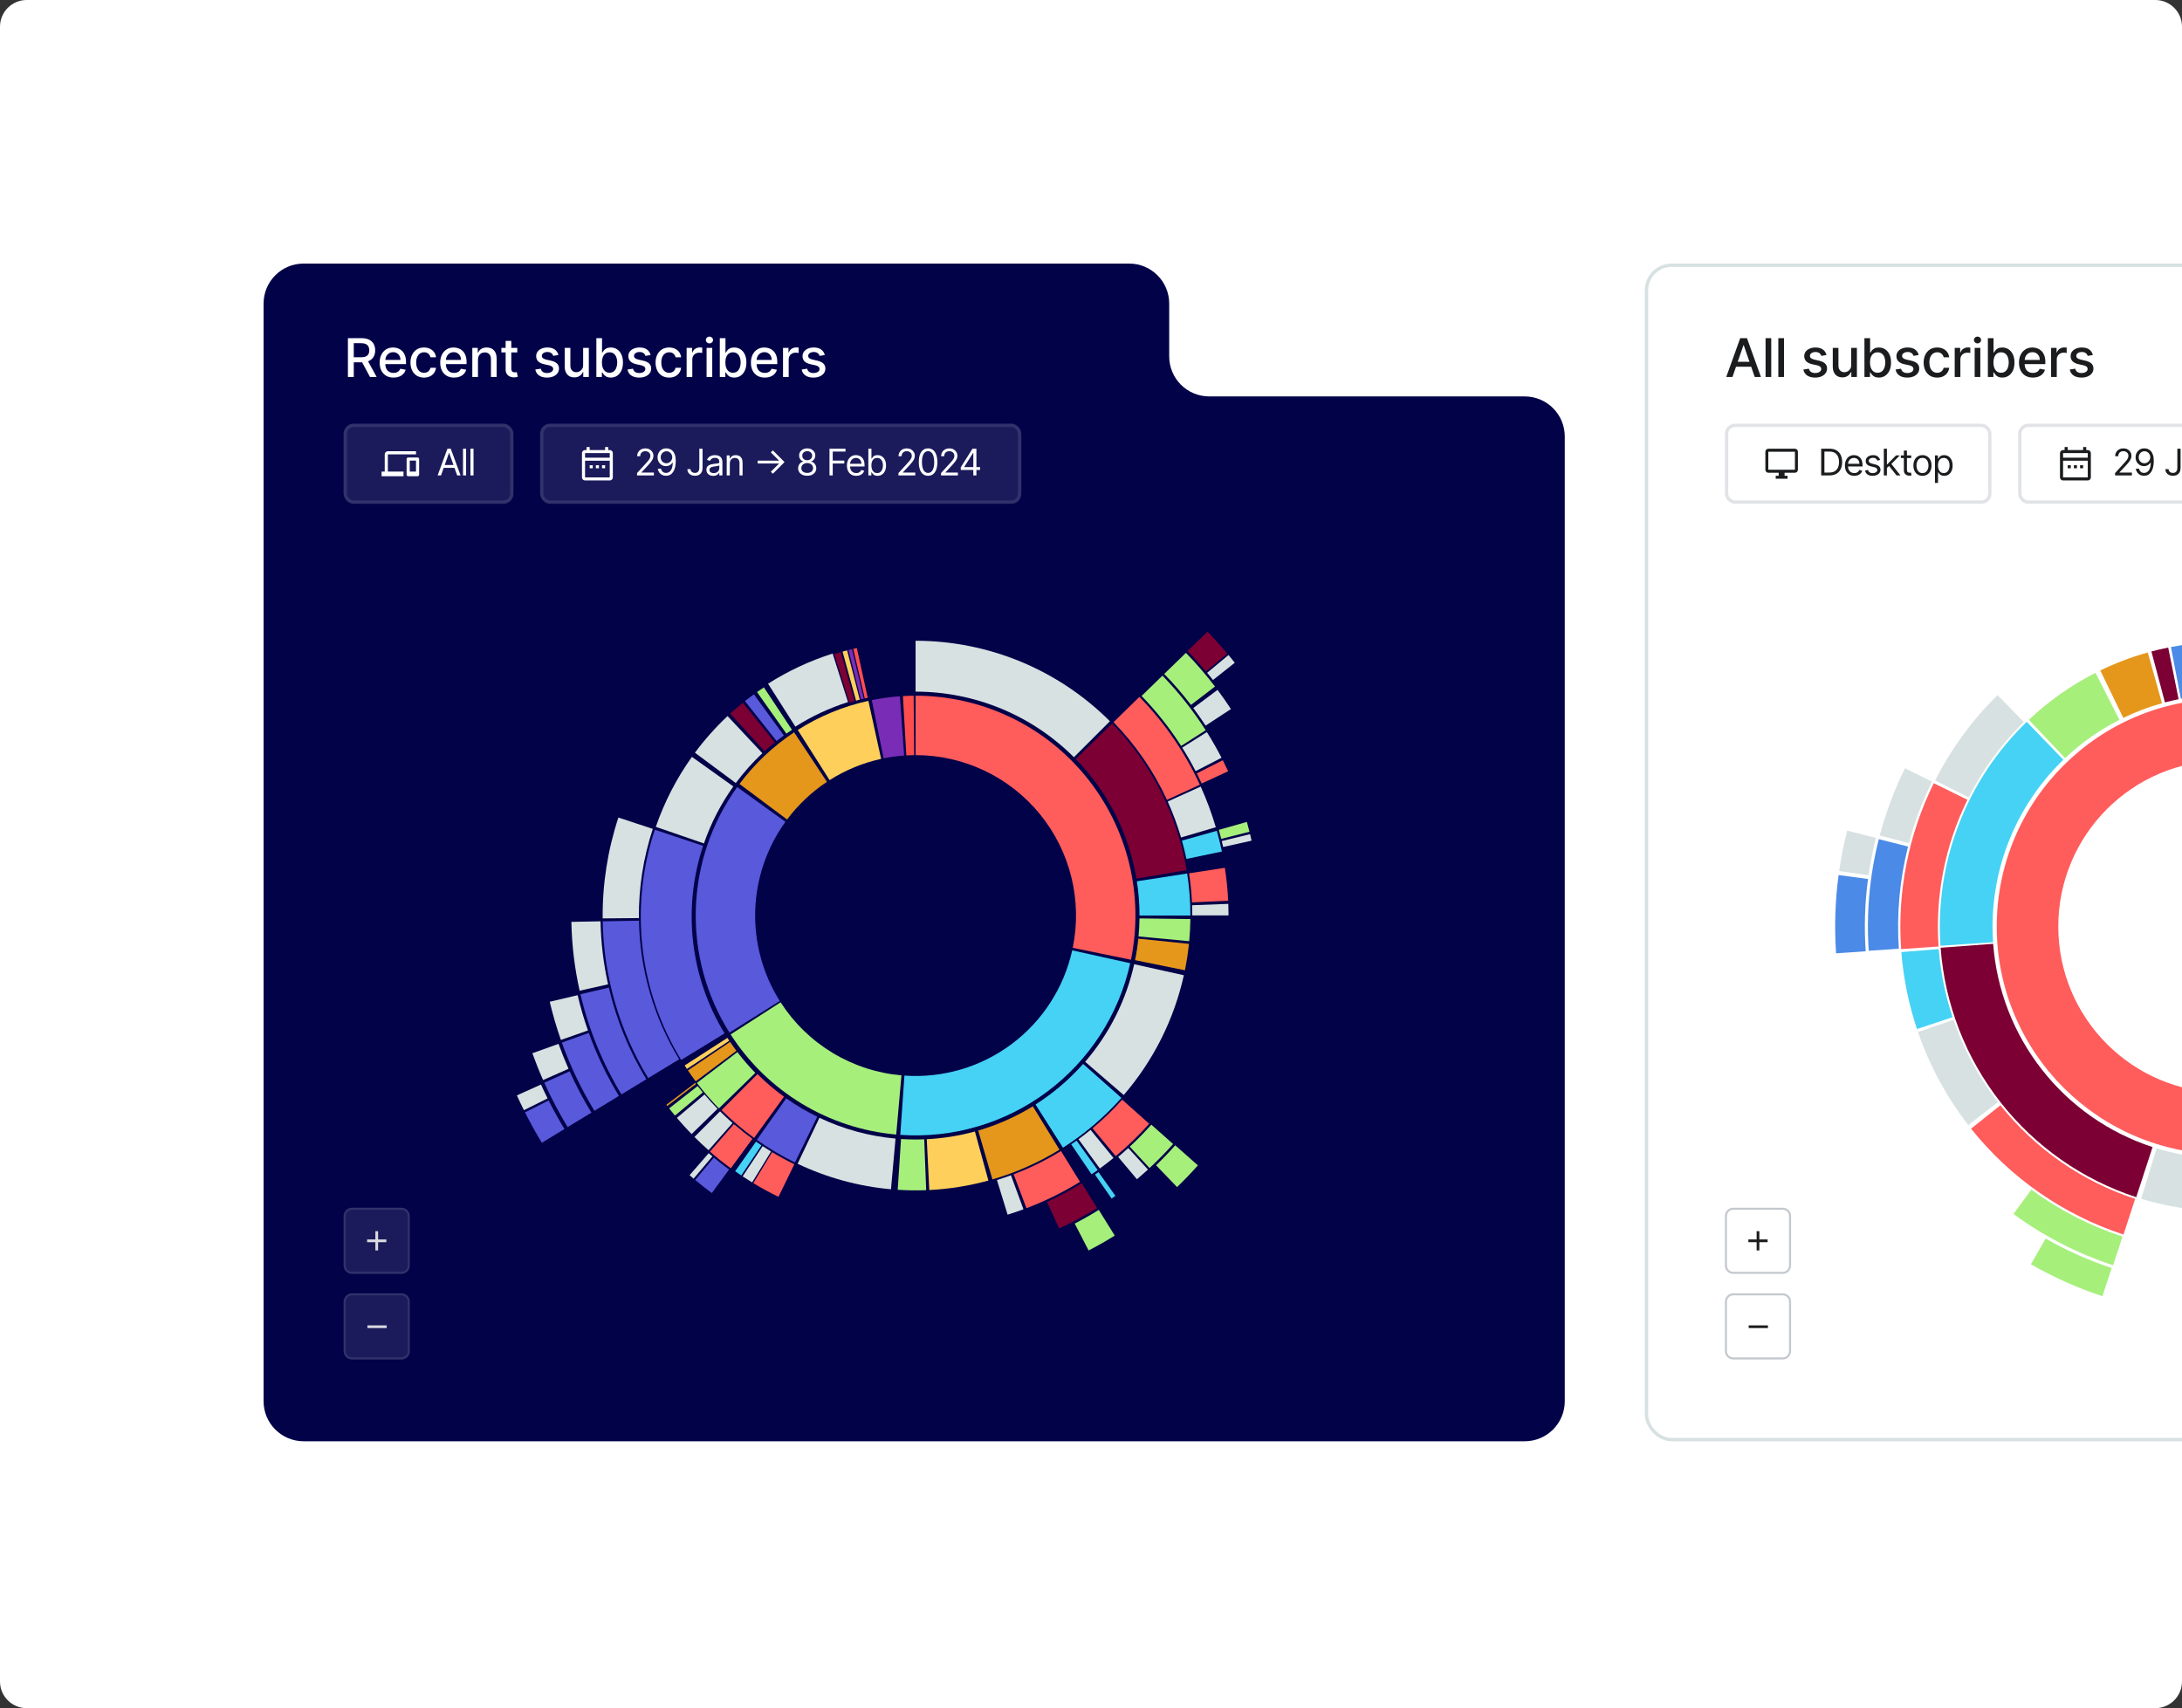 <svg width="654" height="512" viewBox="0 0 654 512" fill="none" xmlns="http://www.w3.org/2000/svg">
<rect x="0" y="0" width="654" height="512" fill="#333333" stroke="none"/>
<g clip-path="url(#clip0_759_67067)">
<path d="M0 8C0 3.582 3.582 0 8 0H646C650.418 0 654 3.582 654 8V504C654 508.418 650.418 512 646 512H8C3.582 512 0 508.418 0 504V8Z" fill="white"/>
<g clip-path="url(#clip1_759_67067)">
<path d="M79 385.339V91C79 84.373 84.373 79 91 79H338.44C345.067 79 350.44 84.373 350.44 91V106.825C350.44 113.453 355.812 118.825 362.44 118.825H457C463.627 118.825 469 124.198 469 130.825V420C469 426.627 463.627 432 457 432H147.824H91C84.373 432 79 426.627 79 420V385.339Z" fill="#020249"/>
<path d="M104.278 113V101.364H108.426C109.328 101.364 110.076 101.519 110.67 101.83C111.269 102.14 111.716 102.57 112.011 103.119C112.307 103.665 112.455 104.295 112.455 105.011C112.455 105.723 112.305 106.35 112.006 106.892C111.71 107.43 111.263 107.848 110.665 108.148C110.07 108.447 109.322 108.597 108.42 108.597H105.278V107.085H108.261C108.83 107.085 109.292 107.004 109.648 106.841C110.008 106.678 110.271 106.441 110.438 106.131C110.604 105.82 110.688 105.447 110.688 105.011C110.688 104.572 110.602 104.191 110.432 103.869C110.265 103.547 110.002 103.301 109.642 103.131C109.286 102.956 108.818 102.869 108.239 102.869H106.034V113H104.278ZM110.023 107.75L112.898 113H110.898L108.08 107.75H110.023ZM117.947 113.176C117.087 113.176 116.346 112.992 115.725 112.625C115.108 112.254 114.63 111.733 114.293 111.062C113.96 110.388 113.793 109.598 113.793 108.693C113.793 107.799 113.96 107.011 114.293 106.33C114.63 105.648 115.1 105.116 115.702 104.733C116.308 104.35 117.017 104.159 117.827 104.159C118.32 104.159 118.797 104.241 119.259 104.403C119.721 104.566 120.136 104.822 120.503 105.17C120.871 105.519 121.161 105.972 121.373 106.528C121.585 107.081 121.691 107.754 121.691 108.545V109.148H114.753V107.875H120.026C120.026 107.428 119.935 107.032 119.753 106.688C119.572 106.339 119.316 106.064 118.986 105.864C118.661 105.663 118.278 105.562 117.839 105.562C117.361 105.562 116.945 105.68 116.589 105.915C116.236 106.146 115.964 106.449 115.77 106.824C115.581 107.195 115.486 107.598 115.486 108.034V109.028C115.486 109.612 115.589 110.108 115.793 110.517C116.001 110.926 116.291 111.239 116.662 111.455C117.034 111.667 117.467 111.773 117.964 111.773C118.286 111.773 118.579 111.727 118.844 111.636C119.109 111.542 119.339 111.402 119.532 111.216C119.725 111.03 119.873 110.801 119.975 110.528L121.583 110.818C121.454 111.292 121.223 111.706 120.89 112.062C120.56 112.415 120.145 112.689 119.645 112.886C119.149 113.08 118.583 113.176 117.947 113.176ZM127.092 113.176C126.247 113.176 125.52 112.985 124.91 112.602C124.304 112.216 123.838 111.684 123.512 111.006C123.187 110.328 123.024 109.551 123.024 108.676C123.024 107.79 123.19 107.008 123.524 106.33C123.857 105.648 124.327 105.116 124.933 104.733C125.539 104.35 126.253 104.159 127.075 104.159C127.738 104.159 128.329 104.282 128.848 104.528C129.367 104.771 129.785 105.112 130.103 105.551C130.425 105.991 130.617 106.504 130.677 107.091H129.024C128.933 106.682 128.725 106.33 128.399 106.034C128.077 105.739 127.645 105.591 127.103 105.591C126.63 105.591 126.215 105.716 125.859 105.966C125.507 106.212 125.232 106.564 125.035 107.023C124.838 107.477 124.74 108.015 124.74 108.636C124.74 109.273 124.836 109.822 125.029 110.284C125.223 110.746 125.495 111.104 125.848 111.358C126.204 111.612 126.622 111.739 127.103 111.739C127.425 111.739 127.717 111.68 127.978 111.562C128.243 111.441 128.465 111.269 128.643 111.045C128.825 110.822 128.952 110.553 129.024 110.239H130.677C130.617 110.803 130.433 111.307 130.126 111.75C129.819 112.193 129.408 112.542 128.893 112.795C128.382 113.049 127.781 113.176 127.092 113.176ZM136.095 113.176C135.235 113.176 134.495 112.992 133.874 112.625C133.256 112.254 132.779 111.733 132.442 111.062C132.109 110.388 131.942 109.598 131.942 108.693C131.942 107.799 132.109 107.011 132.442 106.33C132.779 105.648 133.249 105.116 133.851 104.733C134.457 104.35 135.165 104.159 135.976 104.159C136.468 104.159 136.946 104.241 137.408 104.403C137.87 104.566 138.285 104.822 138.652 105.17C139.02 105.519 139.309 105.972 139.521 106.528C139.734 107.081 139.84 107.754 139.84 108.545V109.148H132.902V107.875H138.175C138.175 107.428 138.084 107.032 137.902 106.688C137.72 106.339 137.465 106.064 137.135 105.864C136.809 105.663 136.427 105.562 135.987 105.562C135.51 105.562 135.093 105.68 134.737 105.915C134.385 106.146 134.112 106.449 133.919 106.824C133.73 107.195 133.635 107.598 133.635 108.034V109.028C133.635 109.612 133.737 110.108 133.942 110.517C134.15 110.926 134.44 111.239 134.811 111.455C135.182 111.667 135.616 111.773 136.112 111.773C136.434 111.773 136.728 111.727 136.993 111.636C137.258 111.542 137.487 111.402 137.681 111.216C137.874 111.03 138.021 110.801 138.124 110.528L139.732 110.818C139.603 111.292 139.372 111.706 139.038 112.062C138.709 112.415 138.294 112.689 137.794 112.886C137.298 113.08 136.732 113.176 136.095 113.176ZM143.263 107.818V113H141.565V104.273H143.195V105.693H143.303C143.504 105.231 143.818 104.86 144.246 104.58C144.678 104.299 145.222 104.159 145.877 104.159C146.472 104.159 146.993 104.284 147.44 104.534C147.887 104.78 148.233 105.148 148.479 105.636C148.726 106.125 148.849 106.729 148.849 107.449V113H147.15V107.653C147.15 107.021 146.985 106.527 146.655 106.17C146.326 105.811 145.873 105.631 145.298 105.631C144.904 105.631 144.553 105.716 144.246 105.886C143.943 106.057 143.703 106.307 143.525 106.636C143.351 106.962 143.263 107.356 143.263 107.818ZM155.041 104.273V105.636H150.274V104.273H155.041ZM151.552 102.182H153.251V110.438C153.251 110.767 153.3 111.015 153.399 111.182C153.497 111.345 153.624 111.456 153.78 111.517C153.939 111.574 154.111 111.602 154.297 111.602C154.433 111.602 154.552 111.593 154.655 111.574C154.757 111.555 154.836 111.54 154.893 111.528L155.2 112.932C155.102 112.97 154.961 113.008 154.78 113.045C154.598 113.087 154.37 113.11 154.098 113.114C153.651 113.121 153.234 113.042 152.848 112.875C152.461 112.708 152.149 112.451 151.91 112.102C151.672 111.754 151.552 111.316 151.552 110.79V102.182ZM167.374 106.403L165.835 106.676C165.77 106.479 165.668 106.292 165.528 106.114C165.391 105.936 165.206 105.79 164.971 105.676C164.736 105.562 164.443 105.506 164.09 105.506C163.609 105.506 163.208 105.614 162.886 105.83C162.564 106.042 162.403 106.316 162.403 106.653C162.403 106.945 162.511 107.18 162.727 107.358C162.943 107.536 163.291 107.682 163.772 107.795L165.158 108.114C165.961 108.299 166.56 108.585 166.954 108.972C167.348 109.358 167.545 109.86 167.545 110.477C167.545 111 167.393 111.466 167.09 111.875C166.791 112.28 166.372 112.598 165.835 112.83C165.3 113.061 164.681 113.176 163.977 113.176C162.999 113.176 162.202 112.968 161.585 112.551C160.967 112.131 160.588 111.534 160.448 110.761L162.09 110.511C162.193 110.939 162.403 111.263 162.721 111.483C163.039 111.699 163.454 111.807 163.965 111.807C164.522 111.807 164.967 111.691 165.3 111.46C165.634 111.225 165.8 110.939 165.8 110.602C165.8 110.33 165.698 110.1 165.494 109.915C165.293 109.729 164.984 109.589 164.568 109.494L163.09 109.17C162.276 108.985 161.674 108.689 161.283 108.284C160.897 107.879 160.704 107.366 160.704 106.744C160.704 106.229 160.848 105.778 161.136 105.392C161.424 105.006 161.821 104.705 162.329 104.489C162.836 104.269 163.418 104.159 164.073 104.159C165.016 104.159 165.759 104.364 166.3 104.773C166.842 105.178 167.2 105.722 167.374 106.403ZM174.781 109.381V104.273H176.486V113H174.815V111.489H174.724C174.524 111.955 174.202 112.343 173.758 112.653C173.319 112.96 172.772 113.114 172.116 113.114C171.556 113.114 171.059 112.991 170.628 112.744C170.2 112.494 169.863 112.125 169.616 111.636C169.374 111.148 169.253 110.544 169.253 109.824V104.273H170.952V109.619C170.952 110.214 171.116 110.687 171.446 111.04C171.775 111.392 172.203 111.568 172.73 111.568C173.048 111.568 173.364 111.489 173.679 111.33C173.997 111.17 174.26 110.93 174.469 110.608C174.681 110.286 174.785 109.877 174.781 109.381ZM178.745 113V101.364H180.444V105.688H180.546C180.644 105.506 180.786 105.295 180.972 105.057C181.158 104.818 181.415 104.61 181.745 104.432C182.074 104.25 182.51 104.159 183.051 104.159C183.756 104.159 184.385 104.337 184.938 104.693C185.491 105.049 185.925 105.562 186.239 106.233C186.557 106.903 186.716 107.71 186.716 108.653C186.716 109.597 186.559 110.405 186.245 111.08C185.93 111.75 185.498 112.267 184.949 112.631C184.4 112.991 183.773 113.17 183.069 113.17C182.538 113.17 182.105 113.081 181.767 112.903C181.434 112.725 181.173 112.517 180.983 112.278C180.794 112.04 180.648 111.828 180.546 111.642H180.404V113H178.745ZM180.409 108.636C180.409 109.25 180.498 109.788 180.676 110.25C180.855 110.712 181.112 111.074 181.449 111.335C181.786 111.593 182.199 111.722 182.688 111.722C183.195 111.722 183.62 111.587 183.961 111.318C184.301 111.045 184.559 110.676 184.733 110.21C184.911 109.744 185 109.22 185 108.636C185 108.061 184.913 107.544 184.739 107.085C184.569 106.627 184.311 106.265 183.966 106C183.625 105.735 183.199 105.602 182.688 105.602C182.195 105.602 181.779 105.729 181.438 105.983C181.101 106.237 180.845 106.591 180.671 107.045C180.497 107.5 180.409 108.03 180.409 108.636ZM195.004 106.403L193.464 106.676C193.4 106.479 193.297 106.292 193.157 106.114C193.021 105.936 192.835 105.79 192.6 105.676C192.365 105.562 192.072 105.506 191.72 105.506C191.239 105.506 190.837 105.614 190.515 105.83C190.193 106.042 190.032 106.316 190.032 106.653C190.032 106.945 190.14 107.18 190.356 107.358C190.572 107.536 190.92 107.682 191.401 107.795L192.788 108.114C193.591 108.299 194.189 108.585 194.583 108.972C194.977 109.358 195.174 109.86 195.174 110.477C195.174 111 195.023 111.466 194.72 111.875C194.42 112.28 194.002 112.598 193.464 112.83C192.93 113.061 192.311 113.176 191.606 113.176C190.629 113.176 189.831 112.968 189.214 112.551C188.596 112.131 188.218 111.534 188.078 110.761L189.72 110.511C189.822 110.939 190.032 111.263 190.35 111.483C190.668 111.699 191.083 111.807 191.595 111.807C192.151 111.807 192.596 111.691 192.93 111.46C193.263 111.225 193.43 110.939 193.43 110.602C193.43 110.33 193.328 110.1 193.123 109.915C192.922 109.729 192.614 109.589 192.197 109.494L190.72 109.17C189.905 108.985 189.303 108.689 188.913 108.284C188.526 107.879 188.333 107.366 188.333 106.744C188.333 106.229 188.477 105.778 188.765 105.392C189.053 105.006 189.451 104.705 189.958 104.489C190.466 104.269 191.047 104.159 191.703 104.159C192.646 104.159 193.388 104.364 193.93 104.773C194.471 105.178 194.829 105.722 195.004 106.403ZM200.558 113.176C199.713 113.176 198.986 112.985 198.376 112.602C197.77 112.216 197.304 111.684 196.979 111.006C196.653 110.328 196.49 109.551 196.49 108.676C196.49 107.79 196.657 107.008 196.99 106.33C197.323 105.648 197.793 105.116 198.399 104.733C199.005 104.35 199.719 104.159 200.541 104.159C201.204 104.159 201.795 104.282 202.314 104.528C202.833 104.771 203.251 105.112 203.57 105.551C203.892 105.991 204.083 106.504 204.143 107.091H202.49C202.399 106.682 202.191 106.33 201.865 106.034C201.543 105.739 201.111 105.591 200.57 105.591C200.096 105.591 199.681 105.716 199.325 105.966C198.973 106.212 198.698 106.564 198.501 107.023C198.304 107.477 198.206 108.015 198.206 108.636C198.206 109.273 198.302 109.822 198.496 110.284C198.689 110.746 198.962 111.104 199.314 111.358C199.67 111.612 200.088 111.739 200.57 111.739C200.892 111.739 201.183 111.68 201.445 111.562C201.71 111.441 201.931 111.269 202.109 111.045C202.291 110.822 202.418 110.553 202.49 110.239H204.143C204.083 110.803 203.899 111.307 203.592 111.75C203.285 112.193 202.874 112.542 202.359 112.795C201.848 113.049 201.248 113.176 200.558 113.176ZM205.8 113V104.273H207.442V105.659H207.533C207.692 105.189 207.973 104.82 208.374 104.551C208.779 104.278 209.238 104.142 209.749 104.142C209.855 104.142 209.98 104.146 210.124 104.153C210.272 104.161 210.387 104.17 210.471 104.182V105.807C210.402 105.788 210.281 105.767 210.107 105.744C209.933 105.718 209.759 105.705 209.584 105.705C209.183 105.705 208.825 105.79 208.51 105.96C208.2 106.127 207.954 106.36 207.772 106.659C207.59 106.955 207.499 107.292 207.499 107.67V113H205.8ZM211.781 113V104.273H213.48V113H211.781ZM212.639 102.926C212.343 102.926 212.09 102.828 211.877 102.631C211.669 102.43 211.565 102.191 211.565 101.915C211.565 101.634 211.669 101.396 211.877 101.199C212.09 100.998 212.343 100.898 212.639 100.898C212.934 100.898 213.186 100.998 213.394 101.199C213.607 101.396 213.713 101.634 213.713 101.915C213.713 102.191 213.607 102.43 213.394 102.631C213.186 102.828 212.934 102.926 212.639 102.926ZM215.742 113V101.364H217.44V105.688H217.543C217.641 105.506 217.783 105.295 217.969 105.057C218.154 104.818 218.412 104.61 218.742 104.432C219.071 104.25 219.507 104.159 220.048 104.159C220.753 104.159 221.382 104.337 221.935 104.693C222.488 105.049 222.921 105.562 223.236 106.233C223.554 106.903 223.713 107.71 223.713 108.653C223.713 109.597 223.556 110.405 223.242 111.08C222.927 111.75 222.495 112.267 221.946 112.631C221.397 112.991 220.77 113.17 220.065 113.17C219.535 113.17 219.101 113.081 218.764 112.903C218.431 112.725 218.17 112.517 217.98 112.278C217.791 112.04 217.645 111.828 217.543 111.642H217.401V113H215.742ZM217.406 108.636C217.406 109.25 217.495 109.788 217.673 110.25C217.851 110.712 218.109 111.074 218.446 111.335C218.783 111.593 219.196 111.722 219.685 111.722C220.192 111.722 220.617 111.587 220.957 111.318C221.298 111.045 221.556 110.676 221.73 110.21C221.908 109.744 221.997 109.22 221.997 108.636C221.997 108.061 221.91 107.544 221.736 107.085C221.565 106.627 221.308 106.265 220.963 106C220.622 105.735 220.196 105.602 219.685 105.602C219.192 105.602 218.776 105.729 218.435 105.983C218.098 106.237 217.842 106.591 217.668 107.045C217.493 107.5 217.406 108.03 217.406 108.636ZM229.222 113.176C228.362 113.176 227.622 112.992 227.001 112.625C226.383 112.254 225.906 111.733 225.569 111.062C225.235 110.388 225.069 109.598 225.069 108.693C225.069 107.799 225.235 107.011 225.569 106.33C225.906 105.648 226.376 105.116 226.978 104.733C227.584 104.35 228.292 104.159 229.103 104.159C229.595 104.159 230.073 104.241 230.535 104.403C230.997 104.566 231.412 104.822 231.779 105.17C232.146 105.519 232.436 105.972 232.648 106.528C232.86 107.081 232.966 107.754 232.966 108.545V109.148H226.029V107.875H231.302C231.302 107.428 231.211 107.032 231.029 106.688C230.847 106.339 230.591 106.064 230.262 105.864C229.936 105.663 229.554 105.562 229.114 105.562C228.637 105.562 228.22 105.68 227.864 105.915C227.512 106.146 227.239 106.449 227.046 106.824C226.857 107.195 226.762 107.598 226.762 108.034V109.028C226.762 109.612 226.864 110.108 227.069 110.517C227.277 110.926 227.567 111.239 227.938 111.455C228.309 111.667 228.743 111.773 229.239 111.773C229.561 111.773 229.855 111.727 230.12 111.636C230.385 111.542 230.614 111.402 230.807 111.216C231.001 111.03 231.148 110.801 231.251 110.528L232.859 110.818C232.73 111.292 232.499 111.706 232.165 112.062C231.836 112.415 231.421 112.689 230.921 112.886C230.425 113.08 229.859 113.176 229.222 113.176ZM234.691 113V104.273H236.333V105.659H236.424C236.583 105.189 236.864 104.82 237.265 104.551C237.671 104.278 238.129 104.142 238.64 104.142C238.746 104.142 238.871 104.146 239.015 104.153C239.163 104.161 239.279 104.17 239.362 104.182V105.807C239.294 105.788 239.172 105.767 238.998 105.744C238.824 105.718 238.65 105.705 238.476 105.705C238.074 105.705 237.716 105.79 237.402 105.96C237.091 106.127 236.845 106.36 236.663 106.659C236.481 106.955 236.39 107.292 236.39 107.67V113H234.691ZM247.212 106.403L245.672 106.676C245.608 106.479 245.505 106.292 245.365 106.114C245.229 105.936 245.043 105.79 244.808 105.676C244.574 105.562 244.28 105.506 243.928 105.506C243.447 105.506 243.045 105.614 242.723 105.83C242.401 106.042 242.24 106.316 242.24 106.653C242.24 106.945 242.348 107.18 242.564 107.358C242.78 107.536 243.128 107.682 243.61 107.795L244.996 108.114C245.799 108.299 246.397 108.585 246.791 108.972C247.185 109.358 247.382 109.86 247.382 110.477C247.382 111 247.231 111.466 246.928 111.875C246.628 112.28 246.21 112.598 245.672 112.83C245.138 113.061 244.519 113.176 243.814 113.176C242.837 113.176 242.039 112.968 241.422 112.551C240.805 112.131 240.426 111.534 240.286 110.761L241.928 110.511C242.03 110.939 242.24 111.263 242.558 111.483C242.877 111.699 243.291 111.807 243.803 111.807C244.36 111.807 244.805 111.691 245.138 111.46C245.471 111.225 245.638 110.939 245.638 110.602C245.638 110.33 245.536 110.1 245.331 109.915C245.13 109.729 244.822 109.589 244.405 109.494L242.928 109.17C242.113 108.985 241.511 108.689 241.121 108.284C240.735 107.879 240.541 107.366 240.541 106.744C240.541 106.229 240.685 105.778 240.973 105.392C241.261 105.006 241.659 104.705 242.166 104.489C242.674 104.269 243.255 104.159 243.911 104.159C244.854 104.159 245.596 104.364 246.138 104.773C246.68 105.178 247.038 105.722 247.212 106.403Z" fill="white"/>
<rect x="103" y="127" width="50.888" height="24" rx="3" fill="white" fill-opacity="0.1"/>
<rect x="103.5" y="127.5" width="49.888" height="23" rx="2.5" stroke="white" stroke-opacity="0.1"/>
<path d="M116.25 136.188H124.688V135.25H116.25C115.734 135.25 115.312 135.672 115.312 136.188V141.344H114.375V142.75H120.938V141.344H116.25V136.188ZM125.156 137.125H122.344C122.086 137.125 121.875 137.336 121.875 137.594V142.281C121.875 142.539 122.086 142.75 122.344 142.75H125.156C125.414 142.75 125.625 142.539 125.625 142.281V137.594C125.625 137.336 125.414 137.125 125.156 137.125ZM124.688 141.344H122.812V138.062H124.688V141.344Z" fill="white"/>
<path d="M132.184 142.5H131.168L134.105 134.5H135.105L138.043 142.5H137.027L134.637 135.766H134.574L132.184 142.5ZM132.559 139.375H136.652V140.234H132.559V139.375ZM139.701 134.5V142.5H138.779V134.5H139.701ZM141.926 134.5V142.5H141.004V134.5H141.926Z" fill="white"/>
<rect x="161.887" y="127" width="144.223" height="24" rx="3" fill="white" fill-opacity="0.1"/>
<rect x="162.387" y="127.5" width="143.223" height="23" rx="2.5" stroke="white" stroke-opacity="0.1"/>
<path d="M177.668 139.455H176.742V140.366H177.668V139.455Z" fill="white"/>
<path d="M178.593 139.455H179.518V140.366H178.593V139.455Z" fill="white"/>
<path d="M181.368 139.455H180.443V140.366H181.368V139.455Z" fill="white"/>
<path fill-rule="evenodd" clip-rule="evenodd" d="M182.293 134.899H182.756C183.265 134.899 183.681 135.309 183.681 135.81V143.099C183.681 143.6 183.265 144.01 182.756 144.01H175.355C174.846 144.01 174.43 143.6 174.43 143.099V135.81C174.43 135.309 174.846 134.899 175.355 134.899H175.817V133.988H176.742V134.899H181.368V133.988H182.293V134.899ZM175.355 143.099H182.756V138.088H175.355V143.099ZM175.355 137.177H182.756V135.81H175.355V137.177Z" fill="white"/>
<path d="M190.938 142.5V141.797L193.578 138.906C193.888 138.568 194.143 138.273 194.344 138.023C194.544 137.771 194.693 137.534 194.789 137.312C194.888 137.089 194.938 136.854 194.938 136.609C194.938 136.328 194.87 136.085 194.734 135.879C194.602 135.673 194.419 135.514 194.188 135.402C193.956 135.29 193.695 135.234 193.406 135.234C193.099 135.234 192.831 135.298 192.602 135.426C192.375 135.551 192.199 135.727 192.074 135.953C191.952 136.18 191.891 136.445 191.891 136.75H190.969C190.969 136.281 191.077 135.87 191.293 135.516C191.509 135.161 191.803 134.885 192.176 134.687C192.551 134.49 192.971 134.391 193.437 134.391C193.906 134.391 194.322 134.49 194.684 134.687C195.046 134.885 195.329 135.152 195.535 135.488C195.741 135.824 195.844 136.198 195.844 136.609C195.844 136.904 195.79 137.191 195.684 137.473C195.579 137.751 195.397 138.062 195.137 138.406C194.879 138.747 194.521 139.164 194.062 139.656L192.266 141.578V141.641H195.984V142.5H190.938ZM199.76 134.391C200.088 134.393 200.416 134.456 200.744 134.578C201.072 134.701 201.372 134.904 201.642 135.187C201.913 135.469 202.131 135.853 202.295 136.34C202.459 136.827 202.541 137.437 202.541 138.172C202.541 138.883 202.473 139.514 202.338 140.066C202.205 140.616 202.012 141.079 201.76 141.457C201.51 141.835 201.205 142.121 200.845 142.316C200.489 142.512 200.085 142.609 199.635 142.609C199.187 142.609 198.787 142.521 198.435 142.344C198.086 142.164 197.8 141.915 197.576 141.598C197.355 141.277 197.213 140.906 197.15 140.484H198.103C198.189 140.852 198.36 141.155 198.615 141.395C198.873 141.632 199.213 141.75 199.635 141.75C200.252 141.75 200.739 141.48 201.095 140.941C201.455 140.402 201.635 139.641 201.635 138.656H201.572C201.426 138.875 201.253 139.064 201.052 139.223C200.852 139.382 200.629 139.504 200.385 139.59C200.14 139.676 199.879 139.719 199.603 139.719C199.145 139.719 198.724 139.605 198.342 139.379C197.961 139.15 197.657 138.836 197.427 138.437C197.201 138.036 197.088 137.578 197.088 137.062C197.088 136.573 197.197 136.125 197.416 135.719C197.637 135.31 197.947 134.984 198.345 134.742C198.747 134.5 199.218 134.383 199.76 134.391ZM199.76 135.25C199.431 135.25 199.136 135.332 198.873 135.496C198.612 135.658 198.405 135.876 198.252 136.152C198.101 136.426 198.025 136.729 198.025 137.062C198.025 137.396 198.098 137.699 198.244 137.973C198.392 138.243 198.594 138.46 198.849 138.621C199.107 138.78 199.4 138.859 199.728 138.859C199.976 138.859 200.206 138.811 200.42 138.715C200.633 138.616 200.819 138.482 200.978 138.312C201.14 138.141 201.266 137.947 201.357 137.73C201.448 137.512 201.494 137.284 201.494 137.047C201.494 136.734 201.418 136.441 201.267 136.168C201.119 135.895 200.913 135.673 200.65 135.504C200.39 135.335 200.093 135.25 199.76 135.25ZM209.604 134.5H210.573V140.219C210.573 140.729 210.479 141.163 210.291 141.52C210.104 141.876 209.839 142.147 209.498 142.332C209.157 142.517 208.755 142.609 208.291 142.609C207.854 142.609 207.464 142.53 207.123 142.371C206.782 142.21 206.514 141.98 206.319 141.684C206.123 141.387 206.026 141.034 206.026 140.625H206.979C206.979 140.852 207.035 141.049 207.147 141.219C207.261 141.385 207.418 141.516 207.616 141.609C207.813 141.703 208.039 141.75 208.291 141.75C208.57 141.75 208.807 141.691 209.002 141.574C209.198 141.457 209.346 141.285 209.448 141.059C209.552 140.829 209.604 140.549 209.604 140.219V134.5ZM213.77 142.641C213.389 142.641 213.044 142.569 212.734 142.426C212.425 142.28 212.178 142.07 211.996 141.797C211.814 141.521 211.723 141.187 211.723 140.797C211.723 140.453 211.79 140.174 211.926 139.961C212.061 139.745 212.242 139.576 212.469 139.453C212.695 139.331 212.945 139.24 213.219 139.18C213.495 139.117 213.772 139.068 214.051 139.031C214.415 138.984 214.711 138.949 214.938 138.926C215.167 138.9 215.333 138.857 215.438 138.797C215.544 138.737 215.598 138.633 215.598 138.484V138.453C215.598 138.068 215.492 137.768 215.281 137.555C215.073 137.341 214.757 137.234 214.332 137.234C213.892 137.234 213.547 137.331 213.297 137.523C213.047 137.716 212.871 137.922 212.77 138.141L211.895 137.828C212.051 137.464 212.259 137.18 212.52 136.977C212.783 136.771 213.069 136.628 213.379 136.547C213.691 136.464 213.999 136.422 214.301 136.422C214.494 136.422 214.715 136.445 214.965 136.492C215.217 136.536 215.461 136.629 215.695 136.77C215.932 136.91 216.129 137.122 216.285 137.406C216.441 137.69 216.52 138.07 216.52 138.547V142.5H215.598V141.687H215.551C215.488 141.818 215.384 141.957 215.238 142.105C215.092 142.254 214.898 142.38 214.656 142.484C214.414 142.589 214.119 142.641 213.77 142.641ZM213.91 141.812C214.275 141.812 214.582 141.741 214.832 141.598C215.085 141.454 215.275 141.27 215.402 141.043C215.533 140.816 215.598 140.578 215.598 140.328V139.484C215.559 139.531 215.473 139.574 215.34 139.613C215.21 139.65 215.059 139.682 214.887 139.711C214.717 139.737 214.552 139.76 214.391 139.781C214.232 139.799 214.103 139.815 214.004 139.828C213.764 139.859 213.54 139.91 213.332 139.98C213.126 140.048 212.96 140.151 212.832 140.289C212.707 140.424 212.645 140.609 212.645 140.844C212.645 141.164 212.763 141.406 213 141.57C213.24 141.732 213.543 141.812 213.91 141.812ZM218.739 138.891V142.5H217.817V136.5H218.708V137.437H218.786C218.927 137.133 219.14 136.888 219.427 136.703C219.713 136.516 220.083 136.422 220.536 136.422C220.942 136.422 221.298 136.505 221.602 136.672C221.907 136.836 222.144 137.086 222.313 137.422C222.483 137.755 222.567 138.177 222.567 138.688V142.5H221.645V138.75C221.645 138.279 221.523 137.911 221.278 137.648C221.033 137.383 220.697 137.25 220.27 137.25C219.976 137.25 219.713 137.314 219.481 137.441C219.252 137.569 219.071 137.755 218.938 138C218.805 138.245 218.739 138.542 218.739 138.891ZM231.646 142L231.044 141.406L233.521 138.93H227.107V138.07H233.521L231.044 135.602L231.646 135L235.146 138.5L231.646 142ZM241.941 142.609C241.405 142.609 240.931 142.514 240.519 142.324C240.111 142.132 239.792 141.867 239.562 141.531C239.333 141.193 239.22 140.807 239.222 140.375C239.22 140.036 239.286 139.724 239.422 139.437C239.557 139.148 239.742 138.908 239.976 138.715C240.213 138.52 240.478 138.396 240.769 138.344V138.297C240.387 138.198 240.082 137.983 239.855 137.652C239.629 137.319 239.517 136.94 239.519 136.516C239.517 136.109 239.62 135.746 239.828 135.426C240.036 135.105 240.323 134.853 240.687 134.668C241.055 134.483 241.472 134.391 241.941 134.391C242.405 134.391 242.819 134.483 243.183 134.668C243.548 134.853 243.834 135.105 244.043 135.426C244.254 135.746 244.361 136.109 244.363 136.516C244.361 136.94 244.245 137.319 244.015 137.652C243.789 137.983 243.488 138.198 243.113 138.297V138.344C243.402 138.396 243.663 138.52 243.894 138.715C244.126 138.908 244.311 139.148 244.449 139.437C244.587 139.724 244.657 140.036 244.66 140.375C244.657 140.807 244.54 141.193 244.308 141.531C244.079 141.867 243.76 142.132 243.351 142.324C242.945 142.514 242.475 142.609 241.941 142.609ZM241.941 141.75C242.303 141.75 242.616 141.691 242.879 141.574C243.142 141.457 243.345 141.292 243.488 141.078C243.631 140.865 243.704 140.615 243.707 140.328C243.704 140.026 243.626 139.759 243.472 139.527C243.319 139.296 243.109 139.113 242.844 138.98C242.581 138.848 242.28 138.781 241.941 138.781C241.6 138.781 241.295 138.848 241.027 138.98C240.762 139.113 240.552 139.296 240.398 139.527C240.247 139.759 240.173 140.026 240.176 140.328C240.173 140.615 240.242 140.865 240.383 141.078C240.526 141.292 240.73 141.457 240.996 141.574C241.262 141.691 241.577 141.75 241.941 141.75ZM241.941 137.953C242.228 137.953 242.482 137.896 242.703 137.781C242.927 137.667 243.103 137.507 243.23 137.301C243.358 137.095 243.423 136.854 243.426 136.578C243.423 136.307 243.359 136.072 243.234 135.871C243.109 135.668 242.936 135.512 242.715 135.402C242.493 135.29 242.236 135.234 241.941 135.234C241.642 135.234 241.38 135.29 241.156 135.402C240.932 135.512 240.759 135.668 240.637 135.871C240.514 136.072 240.454 136.307 240.457 136.578C240.454 136.854 240.515 137.095 240.64 137.301C240.768 137.507 240.944 137.667 241.168 137.781C241.392 137.896 241.65 137.953 241.941 137.953ZM248.621 142.5V134.5H253.418V135.359H249.59V138.062H253.059V138.922H249.59V142.5H248.621ZM256.643 142.625C256.065 142.625 255.566 142.497 255.147 142.242C254.73 141.984 254.408 141.625 254.182 141.164C253.958 140.701 253.846 140.161 253.846 139.547C253.846 138.932 253.958 138.391 254.182 137.922C254.408 137.451 254.723 137.083 255.127 136.82C255.533 136.555 256.007 136.422 256.549 136.422C256.861 136.422 257.17 136.474 257.475 136.578C257.779 136.682 258.057 136.852 258.307 137.086C258.557 137.318 258.756 137.625 258.904 138.008C259.053 138.391 259.127 138.862 259.127 139.422V139.812H254.502V139.016H258.19C258.19 138.677 258.122 138.375 257.986 138.109C257.854 137.844 257.664 137.634 257.416 137.48C257.171 137.327 256.882 137.25 256.549 137.25C256.182 137.25 255.864 137.341 255.596 137.523C255.33 137.703 255.126 137.937 254.983 138.227C254.839 138.516 254.768 138.826 254.768 139.156V139.688C254.768 140.141 254.846 140.525 255.002 140.84C255.161 141.152 255.381 141.391 255.662 141.555C255.943 141.716 256.27 141.797 256.643 141.797C256.885 141.797 257.104 141.763 257.299 141.695C257.497 141.625 257.667 141.521 257.811 141.383C257.954 141.242 258.065 141.068 258.143 140.859L259.033 141.109C258.94 141.411 258.782 141.677 258.561 141.906C258.339 142.133 258.066 142.31 257.74 142.437C257.415 142.563 257.049 142.625 256.643 142.625ZM260.269 142.5V134.5H261.191V137.453H261.269C261.337 137.349 261.431 137.216 261.551 137.055C261.673 136.891 261.848 136.745 262.074 136.617C262.303 136.487 262.613 136.422 263.004 136.422C263.509 136.422 263.954 136.548 264.34 136.801C264.725 137.053 265.026 137.411 265.242 137.875C265.458 138.339 265.566 138.885 265.566 139.516C265.566 140.151 265.458 140.702 265.242 141.168C265.026 141.632 264.726 141.991 264.344 142.246C263.961 142.499 263.519 142.625 263.019 142.625C262.634 142.625 262.325 142.561 262.094 142.434C261.862 142.303 261.683 142.156 261.558 141.992C261.433 141.826 261.337 141.687 261.269 141.578H261.16V142.5H260.269ZM261.176 139.5C261.176 139.953 261.242 140.353 261.375 140.699C261.508 141.043 261.702 141.312 261.957 141.508C262.212 141.701 262.525 141.797 262.894 141.797C263.28 141.797 263.601 141.695 263.859 141.492C264.12 141.286 264.315 141.01 264.445 140.664C264.578 140.315 264.644 139.927 264.644 139.5C264.644 139.078 264.579 138.698 264.449 138.359C264.322 138.018 264.127 137.749 263.867 137.551C263.609 137.35 263.285 137.25 262.894 137.25C262.519 137.25 262.204 137.345 261.949 137.535C261.694 137.723 261.501 137.986 261.371 138.324C261.241 138.66 261.176 139.052 261.176 139.5ZM269.285 142.5V141.797L271.925 138.906C272.235 138.568 272.49 138.273 272.691 138.023C272.891 137.771 273.04 137.534 273.136 137.312C273.235 137.089 273.285 136.854 273.285 136.609C273.285 136.328 273.217 136.085 273.081 135.879C272.949 135.673 272.766 135.514 272.535 135.402C272.303 135.29 272.042 135.234 271.753 135.234C271.446 135.234 271.178 135.298 270.949 135.426C270.722 135.551 270.546 135.727 270.421 135.953C270.299 136.18 270.238 136.445 270.238 136.75H269.316C269.316 136.281 269.424 135.87 269.64 135.516C269.856 135.161 270.15 134.885 270.523 134.687C270.898 134.49 271.318 134.391 271.785 134.391C272.253 134.391 272.669 134.49 273.031 134.687C273.393 134.885 273.676 135.152 273.882 135.488C274.088 135.824 274.191 136.198 274.191 136.609C274.191 136.904 274.137 137.191 274.031 137.473C273.926 137.751 273.744 138.062 273.484 138.406C273.226 138.747 272.868 139.164 272.41 139.656L270.613 141.578V141.641H274.331V142.5H269.285ZM278.169 142.609C277.581 142.609 277.079 142.449 276.665 142.129C276.251 141.806 275.935 141.339 275.716 140.727C275.497 140.112 275.388 139.37 275.388 138.5C275.388 137.635 275.497 136.897 275.716 136.285C275.937 135.671 276.255 135.202 276.669 134.879C277.086 134.553 277.586 134.391 278.169 134.391C278.752 134.391 279.251 134.553 279.665 134.879C280.082 135.202 280.4 135.671 280.618 136.285C280.84 136.897 280.95 137.635 280.95 138.5C280.95 139.37 280.841 140.112 280.622 140.727C280.403 141.339 280.087 141.806 279.673 142.129C279.259 142.449 278.758 142.609 278.169 142.609ZM278.169 141.75C278.752 141.75 279.206 141.469 279.528 140.906C279.851 140.344 280.013 139.542 280.013 138.5C280.013 137.807 279.939 137.217 279.79 136.73C279.644 136.243 279.433 135.872 279.157 135.617C278.884 135.362 278.555 135.234 278.169 135.234C277.591 135.234 277.139 135.52 276.814 136.09C276.488 136.658 276.325 137.461 276.325 138.5C276.325 139.193 276.398 139.781 276.544 140.266C276.69 140.75 276.9 141.118 277.173 141.371C277.449 141.624 277.781 141.75 278.169 141.75ZM282.05 142.5V141.797L284.69 138.906C285 138.568 285.255 138.273 285.456 138.023C285.656 137.771 285.805 137.534 285.901 137.312C286 137.089 286.05 136.854 286.05 136.609C286.05 136.328 285.982 136.085 285.847 135.879C285.714 135.673 285.531 135.514 285.3 135.402C285.068 135.29 284.808 135.234 284.518 135.234C284.211 135.234 283.943 135.298 283.714 135.426C283.487 135.551 283.311 135.727 283.186 135.953C283.064 136.18 283.003 136.445 283.003 136.75H282.081C282.081 136.281 282.189 135.87 282.405 135.516C282.621 135.161 282.916 134.885 283.288 134.687C283.663 134.49 284.084 134.391 284.55 134.391C285.018 134.391 285.434 134.49 285.796 134.687C286.158 134.885 286.442 135.152 286.647 135.488C286.853 135.824 286.956 136.198 286.956 136.609C286.956 136.904 286.903 137.191 286.796 137.473C286.692 137.751 286.509 138.062 286.249 138.406C285.991 138.747 285.633 139.164 285.175 139.656L283.378 141.578V141.641H287.097V142.5H282.05ZM287.966 140.859V140.062L291.481 134.5H292.059V135.734H291.669L289.012 139.937V140H293.747V140.859H287.966ZM291.731 142.5V140.617V140.246V134.5H292.653V142.5H291.731Z" fill="white"/>
<g clip-path="url(#clip2_759_67067)">
<path d="M162.408 342.527C160.604 339.56 158.919 336.522 157.356 333.421L164.433 329.854C165.902 332.768 167.485 335.622 169.18 338.41L162.408 342.527Z" fill="#5959DC"/>
<path d="M157.029 332.762C156.301 331.298 155.601 329.82 154.928 328.329L162.153 325.071C162.784 326.471 163.442 327.86 164.126 329.235L157.029 332.762Z" fill="#D7E1E1"/>
<path d="M170.137 337.828C167.534 333.546 165.196 329.106 163.139 324.536L170.737 321.115C172.654 325.373 174.832 329.509 177.258 333.499L170.137 337.828Z" fill="#5959DC"/>
<path d="M361.919 189.335C363.979 191.454 365.961 193.646 367.862 195.908L361.483 201.269C359.712 199.161 357.864 197.119 355.945 195.145L361.919 189.335Z" fill="#7C0033"/>
<path d="M368.216 196.329C368.854 197.094 369.481 197.866 370.099 198.647L363.567 203.821C362.991 203.093 362.407 202.373 361.813 201.661L368.216 196.329Z" fill="#D7E1E1"/>
<path d="M162.775 323.725C161.61 321.088 160.54 318.41 159.565 315.697L167.407 312.879C168.315 315.407 169.313 317.902 170.398 320.36L162.775 323.725Z" fill="#D7E1E1"/>
<path d="M355.45 195.683C358.551 198.874 361.461 202.245 364.164 205.78L356.959 211.292C354.472 208.041 351.796 204.941 348.944 202.006L355.45 195.683Z" fill="#A6EF7B"/>
<path d="M364.925 206.786C366.323 208.656 367.663 210.57 368.943 212.524L361.353 217.495C360.176 215.698 358.944 213.938 357.658 212.217L364.925 206.786Z" fill="#D7E1E1"/>
<path d="M178.163 332.949C174.231 326.48 170.96 319.631 168.401 312.507L176.483 309.604C178.847 316.186 181.868 322.512 185.501 328.488L178.163 332.949Z" fill="#5959DC"/>
<path d="M168.117 311.707C166.8 307.953 165.684 304.133 164.772 300.262L173.131 298.293C173.973 301.869 175.005 305.398 176.22 308.865L168.117 311.707Z" fill="#D7E1E1"/>
<path d="M359.037 349.304C357.044 351.556 354.962 353.727 352.795 355.813L346.502 349.278C348.495 347.36 350.41 345.362 352.243 343.291L359.037 349.304Z" fill="#A6EF7B"/>
<path d="M334.122 370.355C331.569 371.944 328.953 373.43 326.281 374.811L322.118 366.75C324.575 365.481 326.981 364.114 329.329 362.652L334.122 370.355Z" fill="#A6EF7B"/>
<path d="M348.42 202.517C353.281 207.52 357.623 213.002 361.378 218.88L354.018 223.582C350.58 218.202 346.606 213.183 342.156 208.605L348.42 202.517Z" fill="#A6EF7B"/>
<path d="M366.502 227.862C367.056 228.959 367.592 230.065 368.107 231.181L360.177 234.842C359.705 233.821 359.215 232.808 358.708 231.803L366.502 227.862Z" fill="#FF5C5C"/>
<path d="M361.725 219.431C363.301 221.932 364.769 224.501 366.125 227.129L358.362 231.133C357.121 228.727 355.778 226.376 354.335 224.086L361.725 219.431Z" fill="#D7E1E1"/>
<path d="M373.715 246.362C373.992 247.34 374.254 248.323 374.501 249.309L366.03 251.435C365.803 250.532 365.563 249.633 365.31 248.738L373.715 246.362Z" fill="#A6EF7B"/>
<path d="M374.677 250.025C374.835 250.673 374.986 251.324 375.132 251.975L366.607 253.876C366.474 253.279 366.335 252.684 366.191 252.091L374.677 250.025Z" fill="#D7E1E1"/>
<path d="M344.07 350.555C342.986 351.547 341.882 352.514 340.757 353.458L335.142 346.768C336.172 345.904 337.183 345.018 338.174 344.111L344.07 350.555Z" fill="#D7E1E1"/>
<path d="M351.609 342.899C349.375 345.418 347.019 347.825 344.55 350.113L338.614 343.706C340.874 341.612 343.031 339.408 345.075 337.103L351.609 342.899Z" fill="#A6EF7B"/>
<path d="M334.32 358.442C333.939 358.714 333.556 358.983 333.171 359.249L328.198 352.069C328.55 351.825 328.901 351.579 329.25 351.33L334.32 358.442Z" fill="#45D2F5"/>
<path d="M173.732 296.947C172.217 290.171 171.389 283.258 171.262 276.315L179.995 276.155C180.111 282.511 180.869 288.838 182.256 295.041L173.732 296.947Z" fill="#D7E1E1"/>
<path d="M328.832 362.097C325.173 364.367 321.376 366.407 317.463 368.203L313.82 360.264C317.402 358.62 320.878 356.754 324.226 354.676L328.832 362.097Z" fill="#7C0033"/>
<path d="M186.261 328.028C180.61 318.734 176.465 308.605 173.979 298.016L182.481 296.019C184.758 305.711 188.552 314.983 193.724 323.491L186.261 328.028Z" fill="#5959DC"/>
<path d="M213.357 357.596C211.653 356.345 209.988 355.042 208.365 353.688L213.956 346.979C215.443 348.217 216.967 349.41 218.526 350.555L213.357 357.596Z" fill="#5959DC"/>
<path d="M207.888 353.287C207.482 352.945 207.079 352.6 206.679 352.252L212.414 345.664C212.78 345.983 213.149 346.299 213.52 346.612L207.888 353.287Z" fill="#D7E1E1"/>
<path d="M341.51 208.877C349.011 216.553 355.139 225.46 359.626 235.209L349.761 239.75C345.793 231.13 340.374 223.255 333.742 216.467L341.51 208.877Z" fill="#FF5C5C"/>
<path d="M368.154 270.924C368.197 272.076 368.219 273.228 368.219 274.38L357.358 274.385C357.358 273.367 357.339 272.348 357.301 271.33L368.154 270.924Z" fill="#D7E1E1"/>
<path d="M344.446 336.834C341.345 340.313 337.989 343.556 334.406 346.537L327.461 338.187C330.629 335.552 333.596 332.684 336.338 329.608L344.446 336.834Z" fill="#FF5C5C"/>
<path d="M323.699 354.238C318.616 357.376 313.245 360.021 307.659 362.138L303.811 351.982C308.75 350.11 313.499 347.771 317.993 344.996L323.699 354.238Z" fill="#FF5C5C"/>
<path d="M306.758 362.472C305.188 363.049 303.603 363.584 302.004 364.075L298.811 353.695C300.224 353.26 301.626 352.787 303.014 352.277L306.758 362.472Z" fill="#D7E1E1"/>
<path d="M333.743 347.082C332.407 348.173 331.041 349.227 329.646 350.243L323.252 341.464C324.485 340.566 325.693 339.634 326.875 338.669L333.743 347.082Z" fill="#D7E1E1"/>
<path d="M329.002 350.707C328.398 351.139 327.79 351.564 327.176 351.981L321.068 343.001C321.61 342.632 322.149 342.256 322.682 341.875L329.002 350.707Z" fill="#45D2F5"/>
<path d="M219.032 350.117C216.99 348.623 215.009 347.046 213.095 345.392L220.197 337.175C221.889 338.638 223.641 340.031 225.446 341.353L219.032 350.117Z" fill="#FF5C5C"/>
<path d="M207.289 339.925C205.763 338.361 204.292 336.744 202.879 335.078L211.164 328.055C212.413 329.528 213.713 330.958 215.063 332.341L207.289 339.925Z" fill="#D7E1E1"/>
<path d="M233.326 358.738C230.752 357.483 228.237 356.111 225.788 354.626L231.42 345.34C233.585 346.653 235.809 347.866 238.085 348.975L233.326 358.738Z" fill="#FF5C5C"/>
<path d="M219.032 350.117C216.89 348.55 214.816 346.892 212.815 345.149L219.949 336.96C221.719 338.501 223.553 339.967 225.446 341.353L219.032 350.117Z" fill="#FF5C5C"/>
<path d="M212.374 344.764C210.922 343.483 209.509 342.157 208.139 340.788L215.814 333.104C217.026 334.314 218.275 335.487 219.559 336.619L212.374 344.764Z" fill="#D7E1E1"/>
<path d="M225.43 354.407C224.473 353.821 223.526 353.217 222.59 352.596L228.592 343.545C229.419 344.093 230.257 344.627 231.104 345.146L225.43 354.407Z" fill="#D7E1E1"/>
<path d="M222.179 352.323C221.563 351.91 220.952 351.489 220.345 351.061L226.607 342.187C227.143 342.566 227.684 342.938 228.229 343.303L222.179 352.323Z" fill="#45D2F5"/>
<path d="M194.28 323.151C185.659 308.969 180.954 292.754 180.648 276.16L191.507 275.959C191.778 290.632 195.937 304.969 203.561 317.509L194.28 323.151Z" fill="#5959DC"/>
<path d="M180.634 275.283C180.54 265.015 182.133 254.801 185.35 245.049L195.664 248.451C192.82 257.073 191.411 266.105 191.494 275.184L180.634 275.283Z" fill="#D7E1E1"/>
<path d="M200.002 331.509C199.909 331.388 199.818 331.268 199.726 331.147L208.376 324.58C208.457 324.686 208.538 324.793 208.62 324.899L200.002 331.509Z" fill="#E5971C"/>
<path d="M202.296 334.384C201.705 333.673 201.124 332.953 200.554 332.224L209.108 325.531C209.612 326.176 210.125 326.813 210.648 327.442L202.296 334.384Z" fill="#A6EF7B"/>
<path d="M367.12 260.11C367.625 263.376 367.956 266.667 368.114 269.969L357.265 270.485C357.126 267.566 356.833 264.656 356.387 261.768L367.12 260.11Z" fill="#FF5C5C"/>
<path d="M359.882 235.766C361.67 239.719 363.181 243.79 364.406 247.952L353.987 251.017C352.904 247.338 351.567 243.738 349.986 240.243L359.882 235.766Z" fill="#D7E1E1"/>
<path d="M364.714 249.019C365.291 251.071 365.798 253.142 366.235 255.229L355.604 257.452C355.218 255.607 354.769 253.776 354.259 251.961L364.714 249.019Z" fill="#45D2F5"/>
<path d="M218.867 213.9C220.094 212.778 221.355 211.695 222.648 210.65L232.236 222.512C231.183 223.364 230.155 224.247 229.155 225.16L218.867 213.9Z" fill="#7C0033"/>
<path d="M223.28 210.143C224.158 209.447 225.05 208.77 225.955 208.111L234.931 220.444C234.193 220.981 233.466 221.532 232.751 222.099L223.28 210.143Z" fill="#5959DC"/>
<path d="M226.902 207.433C227.578 206.955 228.262 206.487 228.953 206.03L237.373 218.748C236.81 219.121 236.253 219.502 235.702 219.891L226.902 207.433Z" fill="#A6EF7B"/>
<path d="M208.285 225.614C211.213 221.671 214.487 217.998 218.068 214.638L228.504 225.762C225.586 228.499 222.918 231.493 220.533 234.706L208.285 225.614Z" fill="#D7E1E1"/>
<path d="M250.052 196.028C250.699 195.828 251.349 195.635 252.001 195.451L256.153 210.128C255.622 210.278 255.092 210.435 254.565 210.598L250.052 196.028Z" fill="#7C0033"/>
<path d="M252.527 195.306C252.984 195.18 253.441 195.058 253.899 194.94L257.7 209.712C257.327 209.808 256.954 209.907 256.582 210.01L252.527 195.306Z" fill="#FFCF5B"/>
<path d="M254.3 194.837C254.655 194.747 255.011 194.66 255.368 194.575L258.896 209.414C258.606 209.484 258.316 209.555 258.026 209.628L254.3 194.837Z" fill="#792DB6"/>
<path d="M255.744 194.487C256.101 194.404 256.459 194.324 256.817 194.245L260.077 209.146C259.786 209.209 259.494 209.275 259.203 209.343L255.744 194.487Z" fill="#FF4D4D"/>
<path d="M238.259 348.433C234.279 346.489 230.463 344.226 226.847 341.668L235.657 329.217C238.603 331.301 241.713 333.145 244.956 334.729L238.259 348.433Z" fill="#5959DC"/>
<path d="M226.02 341.072C222.555 338.555 219.291 335.772 216.258 332.747L227.03 321.948C229.501 324.412 232.16 326.68 234.984 328.731L226.02 341.072Z" fill="#FF5C5C"/>
<path d="M208.517 324.116C207.713 323.042 206.934 321.95 206.183 320.839L218.82 312.297C219.432 313.202 220.066 314.093 220.722 314.967L208.517 324.116Z" fill="#E5971C"/>
<path d="M205.89 320.403C205.659 320.057 205.431 319.708 205.205 319.358L218.023 311.091C218.207 311.376 218.393 311.66 218.581 311.942L205.89 320.403Z" fill="#FFCF5B"/>
<path d="M215.466 332.233C213.114 329.822 210.912 327.27 208.873 324.59L221.011 315.353C222.673 317.537 224.467 319.617 226.383 321.581L215.466 332.233Z" fill="#A6EF7B"/>
<path d="M204.164 317.702C197.904 307.47 193.953 295.995 192.589 284.078C191.225 272.161 192.48 260.09 196.267 248.709L210.74 253.524C207.654 262.798 206.632 272.633 207.743 282.344C208.855 292.054 212.073 301.404 217.175 309.741L204.164 317.702Z" fill="#5959DC"/>
<path d="M196.566 247.832C199.146 240.36 202.788 233.298 207.38 226.863L219.796 235.724C216.054 240.967 213.086 246.721 210.984 252.81L196.566 247.832Z" fill="#D7E1E1"/>
<path d="M274.423 192.057C285.24 192.057 295.951 194.187 305.945 198.327C315.938 202.466 325.019 208.533 332.667 216.182L321.882 226.968C315.65 220.735 308.251 215.791 300.107 212.418C291.964 209.045 283.237 207.309 274.423 207.309L274.423 192.057Z" fill="#D7E1E1"/>
<path d="M333.34 216.86C345.093 228.889 352.883 244.227 355.663 260.813L340.62 263.334C338.355 249.819 332.007 237.321 322.431 227.52L333.34 216.86Z" fill="#7C0033"/>
<path d="M355.826 261.821C356.472 265.99 356.796 270.203 356.796 274.423L341.543 274.423C341.543 270.986 341.279 267.553 340.753 264.155L355.826 261.821Z" fill="#45D2F5"/>
<path d="M356.789 275.474C356.761 277.69 356.643 279.905 356.437 282.112L341.25 280.689C341.419 278.89 341.515 277.086 341.538 275.28L356.789 275.474Z" fill="#A6EF7B"/>
<path d="M356.358 282.918C356.082 285.574 355.678 288.214 355.147 290.83L340.199 287.793C340.633 285.661 340.962 283.509 341.186 281.346L356.358 282.918Z" fill="#E5971C"/>
<path d="M230.207 204.933C236.24 201.094 242.747 198.057 249.564 195.899L254.168 210.44C248.613 212.199 243.311 214.673 238.395 217.801L230.207 204.933Z" fill="#D7E1E1"/>
<path d="M317.55 344.605C311.28 348.459 304.521 351.454 297.455 353.512L293.191 338.867C298.948 337.191 304.455 334.75 309.565 331.61L317.55 344.605Z" fill="#E5971C"/>
<path d="M296.246 353.855C290.462 355.444 284.522 356.396 278.531 356.695L277.771 341.461C282.652 341.217 287.492 340.441 292.205 339.147L296.246 353.855Z" fill="#FFCF5B"/>
<path d="M354.83 292.323C351.876 305.593 345.684 317.926 336.805 328.222L325.254 318.26C332.489 309.871 337.535 299.822 339.942 289.009L354.83 292.323Z" fill="#D7E1E1"/>
<path d="M277.602 356.737C274.758 356.847 271.909 356.809 269.069 356.624L270.061 341.403C272.376 341.554 274.696 341.585 277.014 341.495L277.602 356.737Z" fill="#A6EF7B"/>
<path d="M336.05 329.083C330.959 334.823 325.091 339.824 318.616 343.94L310.433 331.068C315.709 327.714 320.49 323.639 324.638 318.962L336.05 329.083Z" fill="#45D2F5"/>
<path d="M267.047 356.467C257.339 355.594 247.863 353.005 239.06 348.82L245.608 335.044C252.781 338.454 260.503 340.564 268.413 341.275L267.047 356.467Z" fill="#D7E1E1"/>
<path d="M336.05 329.083C330.959 334.823 325.091 339.824 318.616 343.94L310.433 331.068C315.709 327.714 320.49 323.639 324.638 318.962L336.05 329.083Z" fill="#45D2F5"/>
<path d="M274.424 208.53C284.202 208.53 293.857 210.706 302.689 214.9C311.522 219.094 319.31 225.201 325.49 232.778C331.67 240.355 336.086 249.212 338.418 258.707C340.75 268.202 340.94 278.098 338.975 287.676L321.531 284.095C322.966 277.106 322.827 269.884 321.125 262.955C319.423 256.025 316.2 249.562 311.69 244.032C307.181 238.503 301.497 234.046 295.051 230.986C288.605 227.925 281.56 226.337 274.424 226.337L274.424 208.53Z" fill="#FF5C5C"/>
<path d="M338.754 288.715C335.332 304.122 326.494 317.789 313.847 327.231C301.2 336.672 285.584 341.261 269.84 340.163L271.079 322.399C282.569 323.201 293.965 319.852 303.194 312.962C312.423 306.072 318.873 296.098 321.37 284.854L338.754 288.715Z" fill="#45D2F5"/>
<path d="M268.62 340.067C258.606 339.182 248.928 336.017 240.325 330.816C231.723 325.614 224.425 318.513 218.989 310.056L233.969 300.428C237.936 306.599 243.262 311.782 249.54 315.578C255.817 319.374 262.881 321.683 270.188 322.33L268.62 340.067Z" fill="#A6EF7B"/>
<path d="M218.639 309.504C211.658 298.4 208.148 285.466 208.561 272.356C208.973 259.246 213.288 246.558 220.954 235.915L235.403 246.322C229.809 254.089 226.66 263.349 226.359 272.916C226.058 282.483 228.619 291.922 233.714 300.025L218.639 309.504Z" fill="#5959DC"/>
<path d="M221.645 234.976C226.174 228.917 231.712 223.683 238.017 219.504L247.856 234.345C243.255 237.396 239.214 241.215 235.909 245.637L221.645 234.976Z" fill="#E5971C"/>
<path d="M239.105 218.795C245.597 214.673 252.76 211.72 260.271 210.068L264.095 227.46C258.615 228.665 253.387 230.82 248.649 233.828L239.105 218.795Z" fill="#FFCF5B"/>
<path d="M261.3 209.852C264.08 209.287 266.894 208.902 269.725 208.699L270.995 226.461C268.929 226.609 266.876 226.89 264.846 227.302L261.3 209.852Z" fill="#792DB6"/>
<path d="M270.625 208.641C271.696 208.579 272.769 208.543 273.842 208.534L273.999 226.34C273.217 226.347 272.434 226.373 271.652 226.419L270.625 208.641Z" fill="#FF4D4D"/>
<path d="M357.895 195.707C358.235 196.346 358.802 196.649 359.311 197.093C359.869 197.58 360.381 198.247 360.839 198.841C361.042 199.104 361.232 199.38 361.429 199.648C361.536 199.793 361.54 199.769 361.668 199.624C361.828 199.444 361.945 199.223 362.105 199.042C362.359 198.755 362.655 198.523 362.959 198.308C363.442 197.967 363.85 197.504 364.381 197.248C364.731 197.078 365.021 196.781 365.302 196.495C365.413 196.383 365.726 196.4 365.802 196.25C365.805 196.244 365.632 196.155 365.617 196.145C365.281 195.918 365.02 195.53 364.788 195.184C364.418 194.633 364.016 194.185 363.566 193.716C363.2 193.335 362.893 192.909 362.737 192.368C362.689 192.2 362.605 191.901 362.415 191.854C362.364 191.841 362.151 191.822 362.112 191.862C361.593 192.389 361.363 193.274 360.783 193.732C360.379 194.052 359.948 194.314 359.524 194.596C359.417 194.668 359.318 194.749 359.209 194.816C359.14 194.858 359.134 194.973 359.059 195.001C358.943 195.045 358.878 195.182 358.76 195.226C358.64 195.271 358.436 195.284 358.353 195.377" stroke="#7C0033" stroke-width="1.318" stroke-linecap="round"/>
</g>
<path d="M103 390.143C103 388.767 104.115 387.652 105.49 387.652H120.341C121.716 387.652 122.831 388.767 122.831 390.143V404.993C122.831 406.368 121.716 407.483 120.341 407.483H105.49C104.115 407.483 103 406.368 103 404.993V390.143Z" fill="white" fill-opacity="0.1"/>
<path d="M103.31 390.143C103.31 388.938 104.286 387.962 105.49 387.962H120.341C121.545 387.962 122.521 388.938 122.521 390.143V404.993C122.521 406.197 121.545 407.173 120.341 407.173H105.49C104.286 407.173 103.31 406.197 103.31 404.993V390.143Z" stroke="white" stroke-opacity="0.1" stroke-width="0.62"/>
<path d="M115.896 398.071H110.125V397.258H115.896V398.071Z" fill="#F0F0F0" fill-opacity="0.89"/>
<path d="M103 364.49C103 363.115 104.115 362 105.49 362H120.341C121.716 362 122.831 363.115 122.831 364.49V379.341C122.831 380.716 121.716 381.831 120.341 381.831H105.49C104.115 381.831 103 380.716 103 379.341V364.49Z" fill="white" fill-opacity="0.1"/>
<path d="M103.31 364.49C103.31 363.286 104.286 362.31 105.49 362.31H120.341C121.545 362.31 122.521 363.286 122.521 364.49V379.341C122.521 380.545 121.545 381.521 120.341 381.521H105.49C104.286 381.521 103.31 380.545 103.31 379.341V364.49Z" stroke="white" stroke-opacity="0.1" stroke-width="0.62"/>
<path d="M115.802 372.322H113.324V374.801H112.51V372.322H110.031V371.508H112.51V369.029H113.324V371.508H115.802V372.322Z" fill="#F0F0F0" fill-opacity="0.89"/>
</g>
<rect x="493.5" y="79.5" width="389" height="352" rx="7.5" fill="white"/>
<rect x="493.5" y="79.5" width="389" height="352" rx="7.5" stroke="#D7E1E1"/>
<path d="M519.261 113H517.398L521.585 101.364H523.614L527.801 113H525.938L522.648 103.477H522.557L519.261 113ZM519.574 108.443H525.619V109.92H519.574V108.443ZM530.884 101.364V113H529.185V101.364H530.884ZM534.708 101.364V113H533.01V101.364H534.708ZM547.448 106.403L545.908 106.676C545.844 106.479 545.742 106.292 545.601 106.114C545.465 105.936 545.28 105.79 545.045 105.676C544.81 105.562 544.516 105.506 544.164 105.506C543.683 105.506 543.281 105.614 542.959 105.83C542.637 106.042 542.476 106.316 542.476 106.653C542.476 106.945 542.584 107.18 542.8 107.358C543.016 107.536 543.365 107.682 543.846 107.795L545.232 108.114C546.035 108.299 546.634 108.585 547.028 108.972C547.422 109.358 547.619 109.86 547.619 110.477C547.619 111 547.467 111.466 547.164 111.875C546.865 112.28 546.446 112.598 545.908 112.83C545.374 113.061 544.755 113.176 544.05 113.176C543.073 113.176 542.276 112.968 541.658 112.551C541.041 112.131 540.662 111.534 540.522 110.761L542.164 110.511C542.266 110.939 542.476 111.263 542.795 111.483C543.113 111.699 543.528 111.807 544.039 111.807C544.596 111.807 545.041 111.691 545.374 111.46C545.708 111.225 545.874 110.939 545.874 110.602C545.874 110.33 545.772 110.1 545.567 109.915C545.367 109.729 545.058 109.589 544.641 109.494L543.164 109.17C542.35 108.985 541.747 108.689 541.357 108.284C540.971 107.879 540.778 107.366 540.778 106.744C540.778 106.229 540.922 105.778 541.209 105.392C541.497 105.006 541.895 104.705 542.403 104.489C542.91 104.269 543.492 104.159 544.147 104.159C545.09 104.159 545.833 104.364 546.374 104.773C546.916 105.178 547.274 105.722 547.448 106.403ZM554.855 109.381V104.273H556.559V113H554.889V111.489H554.798C554.597 111.955 554.275 112.343 553.832 112.653C553.393 112.96 552.845 113.114 552.19 113.114C551.629 113.114 551.133 112.991 550.701 112.744C550.273 112.494 549.936 112.125 549.69 111.636C549.448 111.148 549.326 110.544 549.326 109.824V104.273H551.025V109.619C551.025 110.214 551.19 110.687 551.52 111.04C551.849 111.392 552.277 111.568 552.804 111.568C553.122 111.568 553.438 111.489 553.753 111.33C554.071 111.17 554.334 110.93 554.542 110.608C554.754 110.286 554.859 109.877 554.855 109.381ZM558.818 113V101.364H560.517V105.688H560.62C560.718 105.506 560.86 105.295 561.046 105.057C561.231 104.818 561.489 104.61 561.818 104.432C562.148 104.25 562.584 104.159 563.125 104.159C563.83 104.159 564.459 104.337 565.012 104.693C565.565 105.049 565.998 105.562 566.313 106.233C566.631 106.903 566.79 107.71 566.79 108.653C566.79 109.597 566.633 110.405 566.318 111.08C566.004 111.75 565.572 112.267 565.023 112.631C564.474 112.991 563.847 113.17 563.142 113.17C562.612 113.17 562.178 113.081 561.841 112.903C561.508 112.725 561.246 112.517 561.057 112.278C560.868 112.04 560.722 111.828 560.62 111.642H560.478V113H558.818ZM560.483 108.636C560.483 109.25 560.572 109.788 560.75 110.25C560.928 110.712 561.186 111.074 561.523 111.335C561.86 111.593 562.273 111.722 562.762 111.722C563.269 111.722 563.693 111.587 564.034 111.318C564.375 111.045 564.633 110.676 564.807 110.21C564.985 109.744 565.074 109.22 565.074 108.636C565.074 108.061 564.987 107.544 564.813 107.085C564.642 106.627 564.385 106.265 564.04 106C563.699 105.735 563.273 105.602 562.762 105.602C562.269 105.602 561.853 105.729 561.512 105.983C561.174 106.237 560.919 106.591 560.745 107.045C560.57 107.5 560.483 108.03 560.483 108.636ZM575.077 106.403L573.538 106.676C573.473 106.479 573.371 106.292 573.231 106.114C573.094 105.936 572.909 105.79 572.674 105.676C572.439 105.562 572.146 105.506 571.793 105.506C571.312 105.506 570.911 105.614 570.589 105.83C570.267 106.042 570.106 106.316 570.106 106.653C570.106 106.945 570.214 107.18 570.43 107.358C570.646 107.536 570.994 107.682 571.475 107.795L572.862 108.114C573.665 108.299 574.263 108.585 574.657 108.972C575.051 109.358 575.248 109.86 575.248 110.477C575.248 111 575.096 111.466 574.793 111.875C574.494 112.28 574.076 112.598 573.538 112.83C573.004 113.061 572.384 113.176 571.68 113.176C570.702 113.176 569.905 112.968 569.288 112.551C568.67 112.131 568.291 111.534 568.151 110.761L569.793 110.511C569.896 110.939 570.106 111.263 570.424 111.483C570.742 111.699 571.157 111.807 571.668 111.807C572.225 111.807 572.67 111.691 573.004 111.46C573.337 111.225 573.504 110.939 573.504 110.602C573.504 110.33 573.401 110.1 573.197 109.915C572.996 109.729 572.687 109.589 572.271 109.494L570.793 109.17C569.979 108.985 569.377 108.689 568.987 108.284C568.6 107.879 568.407 107.366 568.407 106.744C568.407 106.229 568.551 105.778 568.839 105.392C569.127 105.006 569.524 104.705 570.032 104.489C570.54 104.269 571.121 104.159 571.776 104.159C572.719 104.159 573.462 104.364 574.004 104.773C574.545 105.178 574.903 105.722 575.077 106.403ZM580.632 113.176C579.787 113.176 579.06 112.985 578.45 112.602C577.844 112.216 577.378 111.684 577.052 111.006C576.727 110.328 576.564 109.551 576.564 108.676C576.564 107.79 576.73 107.008 577.064 106.33C577.397 105.648 577.867 105.116 578.473 104.733C579.079 104.35 579.793 104.159 580.615 104.159C581.278 104.159 581.869 104.282 582.388 104.528C582.907 104.771 583.325 105.112 583.643 105.551C583.965 105.991 584.157 106.504 584.217 107.091H582.564C582.473 106.682 582.265 106.33 581.939 106.034C581.617 105.739 581.185 105.591 580.643 105.591C580.17 105.591 579.755 105.716 579.399 105.966C579.047 106.212 578.772 106.564 578.575 107.023C578.378 107.477 578.28 108.015 578.28 108.636C578.28 109.273 578.376 109.822 578.569 110.284C578.763 110.746 579.035 111.104 579.388 111.358C579.744 111.612 580.162 111.739 580.643 111.739C580.965 111.739 581.257 111.68 581.518 111.562C581.783 111.441 582.005 111.269 582.183 111.045C582.365 110.822 582.492 110.553 582.564 110.239H584.217C584.157 110.803 583.973 111.307 583.666 111.75C583.359 112.193 582.948 112.542 582.433 112.795C581.922 113.049 581.321 113.176 580.632 113.176ZM585.874 113V104.273H587.516V105.659H587.607C587.766 105.189 588.046 104.82 588.448 104.551C588.853 104.278 589.311 104.142 589.823 104.142C589.929 104.142 590.054 104.146 590.198 104.153C590.346 104.161 590.461 104.17 590.544 104.182V105.807C590.476 105.788 590.355 105.767 590.181 105.744C590.006 105.718 589.832 105.705 589.658 105.705C589.256 105.705 588.899 105.79 588.584 105.96C588.274 106.127 588.027 106.36 587.846 106.659C587.664 106.955 587.573 107.292 587.573 107.67V113H585.874ZM591.855 113V104.273H593.553V113H591.855ZM592.713 102.926C592.417 102.926 592.163 102.828 591.951 102.631C591.743 102.43 591.639 102.191 591.639 101.915C591.639 101.634 591.743 101.396 591.951 101.199C592.163 100.998 592.417 100.898 592.713 100.898C593.008 100.898 593.26 100.998 593.468 101.199C593.68 101.396 593.786 101.634 593.786 101.915C593.786 102.191 593.68 102.43 593.468 102.631C593.26 102.828 593.008 102.926 592.713 102.926ZM595.815 113V101.364H597.514V105.688H597.616C597.715 105.506 597.857 105.295 598.043 105.057C598.228 104.818 598.486 104.61 598.815 104.432C599.145 104.25 599.58 104.159 600.122 104.159C600.827 104.159 601.455 104.337 602.008 104.693C602.561 105.049 602.995 105.562 603.31 106.233C603.628 106.903 603.787 107.71 603.787 108.653C603.787 109.597 603.63 110.405 603.315 111.08C603.001 111.75 602.569 112.267 602.02 112.631C601.471 112.991 600.844 113.17 600.139 113.17C599.609 113.17 599.175 113.081 598.838 112.903C598.505 112.725 598.243 112.517 598.054 112.278C597.865 112.04 597.719 111.828 597.616 111.642H597.474V113H595.815ZM597.48 108.636C597.48 109.25 597.569 109.788 597.747 110.25C597.925 110.712 598.183 111.074 598.52 111.335C598.857 111.593 599.27 111.722 599.758 111.722C600.266 111.722 600.69 111.587 601.031 111.318C601.372 111.045 601.63 110.676 601.804 110.21C601.982 109.744 602.071 109.22 602.071 108.636C602.071 108.061 601.984 107.544 601.81 107.085C601.639 106.627 601.382 106.265 601.037 106C600.696 105.735 600.27 105.602 599.758 105.602C599.266 105.602 598.849 105.729 598.508 105.983C598.171 106.237 597.916 106.591 597.741 107.045C597.567 107.5 597.48 108.03 597.48 108.636ZM609.296 113.176C608.436 113.176 607.696 112.992 607.074 112.625C606.457 112.254 605.98 111.733 605.643 111.062C605.309 110.388 605.143 109.598 605.143 108.693C605.143 107.799 605.309 107.011 605.643 106.33C605.98 105.648 606.449 105.116 607.052 104.733C607.658 104.35 608.366 104.159 609.177 104.159C609.669 104.159 610.146 104.241 610.608 104.403C611.071 104.566 611.485 104.822 611.853 105.17C612.22 105.519 612.51 105.972 612.722 106.528C612.934 107.081 613.04 107.754 613.04 108.545V109.148H606.103V107.875H611.375C611.375 107.428 611.285 107.032 611.103 106.688C610.921 106.339 610.665 106.064 610.336 105.864C610.01 105.663 609.627 105.562 609.188 105.562C608.711 105.562 608.294 105.68 607.938 105.915C607.586 106.146 607.313 106.449 607.12 106.824C606.93 107.195 606.836 107.598 606.836 108.034V109.028C606.836 109.612 606.938 110.108 607.143 110.517C607.351 110.926 607.641 111.239 608.012 111.455C608.383 111.667 608.817 111.773 609.313 111.773C609.635 111.773 609.928 111.727 610.194 111.636C610.459 111.542 610.688 111.402 610.881 111.216C611.074 111.03 611.222 110.801 611.324 110.528L612.932 110.818C612.803 111.292 612.572 111.706 612.239 112.062C611.91 112.415 611.495 112.689 610.995 112.886C610.499 113.08 609.932 113.176 609.296 113.176ZM614.765 113V104.273H616.407V105.659H616.498C616.657 105.189 616.938 104.82 617.339 104.551C617.744 104.278 618.203 104.142 618.714 104.142C618.82 104.142 618.945 104.146 619.089 104.153C619.237 104.161 619.352 104.17 619.436 104.182V105.807C619.367 105.788 619.246 105.767 619.072 105.744C618.898 105.718 618.724 105.705 618.549 105.705C618.148 105.705 617.79 105.79 617.475 105.96C617.165 106.127 616.919 106.36 616.737 106.659C616.555 106.955 616.464 107.292 616.464 107.67V113H614.765ZM627.286 106.403L625.746 106.676C625.681 106.479 625.579 106.292 625.439 106.114C625.303 105.936 625.117 105.79 624.882 105.676C624.647 105.562 624.354 105.506 624.001 105.506C623.52 105.506 623.119 105.614 622.797 105.83C622.475 106.042 622.314 106.316 622.314 106.653C622.314 106.945 622.422 107.18 622.638 107.358C622.854 107.536 623.202 107.682 623.683 107.795L625.07 108.114C625.873 108.299 626.471 108.585 626.865 108.972C627.259 109.358 627.456 109.86 627.456 110.477C627.456 111 627.305 111.466 627.001 111.875C626.702 112.28 626.284 112.598 625.746 112.83C625.212 113.061 624.592 113.176 623.888 113.176C622.911 113.176 622.113 112.968 621.496 112.551C620.878 112.131 620.5 111.534 620.359 110.761L622.001 110.511C622.104 110.939 622.314 111.263 622.632 111.483C622.95 111.699 623.365 111.807 623.876 111.807C624.433 111.807 624.878 111.691 625.212 111.46C625.545 111.225 625.712 110.939 625.712 110.602C625.712 110.33 625.609 110.1 625.405 109.915C625.204 109.729 624.895 109.589 624.479 109.494L623.001 109.17C622.187 108.985 621.585 108.689 621.195 108.284C620.808 107.879 620.615 107.366 620.615 106.744C620.615 106.229 620.759 105.778 621.047 105.392C621.335 105.006 621.733 104.705 622.24 104.489C622.748 104.269 623.329 104.159 623.984 104.159C624.928 104.159 625.67 104.364 626.212 104.773C626.753 105.178 627.111 105.722 627.286 106.403Z" fill="#1A1C1E"/>
<rect x="517" y="127" width="79.888" height="24" rx="3" fill="white"/>
<rect x="517.5" y="127.5" width="78.888" height="23" rx="2.5" stroke="#C4C9CF" stroke-opacity="0.5"/>
<path d="M537.989 134.5H530.011C529.524 134.5 529.125 134.905 529.125 135.4V140.8C529.125 141.295 529.524 141.7 530.011 141.7H533.114V142.6H532.227V143.5H535.773V142.6H534.886V141.7H537.989C538.476 141.7 538.875 141.295 538.875 140.8V135.4C538.875 134.905 538.476 134.5 537.989 134.5ZM537.989 140.8H530.011V135.4H537.989V140.8Z" fill="#1A1C1E"/>
<path d="M548.324 142.5H545.855V134.5H548.434C549.21 134.5 549.874 134.66 550.426 134.98C550.978 135.298 551.401 135.755 551.695 136.352C551.99 136.945 552.137 137.656 552.137 138.484C552.137 139.318 551.988 140.035 551.691 140.637C551.395 141.236 550.962 141.697 550.395 142.02C549.827 142.34 549.137 142.5 548.324 142.5ZM546.824 141.641H548.262C548.923 141.641 549.471 141.513 549.906 141.258C550.341 141.003 550.665 140.639 550.879 140.168C551.092 139.697 551.199 139.135 551.199 138.484C551.199 137.839 551.094 137.283 550.883 136.816C550.672 136.348 550.357 135.988 549.938 135.738C549.518 135.486 548.996 135.359 548.371 135.359H546.824V141.641ZM555.767 142.625C555.189 142.625 554.691 142.497 554.271 142.242C553.855 141.984 553.533 141.625 553.306 141.164C553.082 140.701 552.97 140.161 552.97 139.547C552.97 138.932 553.082 138.391 553.306 137.922C553.533 137.451 553.848 137.083 554.252 136.82C554.658 136.555 555.132 136.422 555.674 136.422C555.986 136.422 556.295 136.474 556.599 136.578C556.904 136.682 557.181 136.852 557.431 137.086C557.681 137.318 557.881 137.625 558.029 138.008C558.177 138.391 558.252 138.862 558.252 139.422V139.812H553.627V139.016H557.314C557.314 138.677 557.247 138.375 557.111 138.109C556.978 137.844 556.788 137.634 556.541 137.48C556.296 137.327 556.007 137.25 555.674 137.25C555.306 137.25 554.989 137.341 554.72 137.523C554.455 137.703 554.25 137.937 554.107 138.227C553.964 138.516 553.892 138.826 553.892 139.156V139.688C553.892 140.141 553.97 140.525 554.127 140.84C554.286 141.152 554.506 141.391 554.787 141.555C555.068 141.716 555.395 141.797 555.767 141.797C556.01 141.797 556.228 141.763 556.424 141.695C556.622 141.625 556.792 141.521 556.935 141.383C557.079 141.242 557.189 141.068 557.267 140.859L558.158 141.109C558.064 141.411 557.907 141.677 557.685 141.906C557.464 142.133 557.191 142.31 556.865 142.437C556.539 142.563 556.174 142.625 555.767 142.625ZM563.519 137.844L562.691 138.078C562.639 137.94 562.562 137.806 562.46 137.676C562.362 137.543 562.226 137.434 562.054 137.348C561.882 137.262 561.662 137.219 561.394 137.219C561.027 137.219 560.721 137.303 560.476 137.473C560.234 137.639 560.113 137.852 560.113 138.109C560.113 138.339 560.196 138.52 560.363 138.652C560.529 138.785 560.79 138.896 561.144 138.984L562.035 139.203C562.571 139.333 562.971 139.533 563.234 139.801C563.497 140.066 563.628 140.409 563.628 140.828C563.628 141.172 563.529 141.479 563.332 141.75C563.136 142.021 562.863 142.234 562.511 142.391C562.16 142.547 561.751 142.625 561.285 142.625C560.673 142.625 560.166 142.492 559.765 142.227C559.364 141.961 559.11 141.573 559.003 141.062L559.878 140.844C559.962 141.167 560.119 141.409 560.351 141.57C560.585 141.732 560.891 141.812 561.269 141.812C561.699 141.812 562.04 141.721 562.292 141.539C562.548 141.354 562.675 141.133 562.675 140.875C562.675 140.667 562.602 140.492 562.457 140.352C562.311 140.208 562.087 140.102 561.785 140.031L560.785 139.797C560.235 139.667 559.832 139.465 559.574 139.191C559.319 138.915 559.191 138.57 559.191 138.156C559.191 137.818 559.286 137.518 559.476 137.258C559.669 136.997 559.931 136.793 560.261 136.645C560.595 136.496 560.972 136.422 561.394 136.422C561.988 136.422 562.454 136.552 562.792 136.812C563.134 137.073 563.376 137.417 563.519 137.844ZM565.491 140.312L565.475 139.172H565.662L568.287 136.5H569.428L566.631 139.328H566.553L565.491 140.312ZM564.631 142.5V134.5H565.553V142.5H564.631ZM568.444 142.5L566.1 139.531L566.756 138.891L569.616 142.5H568.444ZM572.839 136.5V137.281H569.73V136.5H572.839ZM570.636 135.062H571.558V140.781C571.558 141.042 571.595 141.237 571.671 141.367C571.749 141.495 571.848 141.581 571.968 141.625C572.09 141.667 572.219 141.687 572.355 141.687C572.456 141.687 572.539 141.682 572.605 141.672C572.67 141.659 572.722 141.648 572.761 141.641L572.948 142.469C572.886 142.492 572.799 142.516 572.687 142.539C572.575 142.565 572.433 142.578 572.261 142.578C572 142.578 571.745 142.522 571.495 142.41C571.248 142.298 571.042 142.128 570.878 141.898C570.717 141.669 570.636 141.38 570.636 141.031V135.062ZM576.214 142.625C575.672 142.625 575.197 142.496 574.788 142.238C574.382 141.98 574.064 141.62 573.835 141.156C573.608 140.693 573.495 140.151 573.495 139.531C573.495 138.906 573.608 138.361 573.835 137.895C574.064 137.428 574.382 137.066 574.788 136.809C575.197 136.551 575.672 136.422 576.214 136.422C576.755 136.422 577.229 136.551 577.636 136.809C578.044 137.066 578.362 137.428 578.589 137.895C578.818 138.361 578.932 138.906 578.932 139.531C578.932 140.151 578.818 140.693 578.589 141.156C578.362 141.62 578.044 141.98 577.636 142.238C577.229 142.496 576.755 142.625 576.214 142.625ZM576.214 141.797C576.625 141.797 576.964 141.691 577.229 141.48C577.495 141.27 577.692 140.992 577.819 140.648C577.947 140.305 578.011 139.932 578.011 139.531C578.011 139.13 577.947 138.757 577.819 138.41C577.692 138.064 577.495 137.784 577.229 137.57C576.964 137.357 576.625 137.25 576.214 137.25C575.802 137.25 575.464 137.357 575.198 137.57C574.932 137.784 574.736 138.064 574.608 138.41C574.481 138.757 574.417 139.13 574.417 139.531C574.417 139.932 574.481 140.305 574.608 140.648C574.736 140.992 574.932 141.27 575.198 141.48C575.464 141.691 575.802 141.797 576.214 141.797ZM579.955 144.75V136.5H580.845V137.453H580.955C581.022 137.349 581.116 137.216 581.236 137.055C581.358 136.891 581.533 136.745 581.759 136.617C581.989 136.487 582.298 136.422 582.689 136.422C583.194 136.422 583.64 136.548 584.025 136.801C584.41 137.053 584.711 137.411 584.927 137.875C585.143 138.339 585.252 138.885 585.252 139.516C585.252 140.151 585.143 140.702 584.927 141.168C584.711 141.632 584.412 141.991 584.029 142.246C583.646 142.499 583.205 142.625 582.705 142.625C582.319 142.625 582.011 142.561 581.779 142.434C581.547 142.303 581.369 142.156 581.244 141.992C581.119 141.826 581.022 141.687 580.955 141.578H580.877V144.75H579.955ZM580.861 139.5C580.861 139.953 580.927 140.353 581.06 140.699C581.193 141.043 581.387 141.312 581.642 141.508C581.897 141.701 582.21 141.797 582.58 141.797C582.965 141.797 583.287 141.695 583.544 141.492C583.805 141.286 584 141.01 584.13 140.664C584.263 140.315 584.33 139.927 584.33 139.5C584.33 139.078 584.265 138.698 584.134 138.359C584.007 138.018 583.813 137.749 583.552 137.551C583.294 137.35 582.97 137.25 582.58 137.25C582.205 137.25 581.89 137.345 581.634 137.535C581.379 137.723 581.186 137.986 581.056 138.324C580.926 138.66 580.861 139.052 580.861 139.5Z" fill="#1A1C1E"/>
<rect x="604.887" y="127" width="144.223" height="24" rx="3" fill="white"/>
<rect x="605.387" y="127.5" width="143.223" height="23" rx="2.5" stroke="#C4C9CF" stroke-opacity="0.5"/>
<path d="M620.668 139.455H619.742V140.366H620.668V139.455Z" fill="#1A1C1E"/>
<path d="M621.593 139.455H622.518V140.366H621.593V139.455Z" fill="#1A1C1E"/>
<path d="M624.368 139.455H623.443V140.366H624.368V139.455Z" fill="#1A1C1E"/>
<path fill-rule="evenodd" clip-rule="evenodd" d="M625.293 134.899H625.756C626.265 134.899 626.681 135.309 626.681 135.81V143.099C626.681 143.6 626.265 144.01 625.756 144.01H618.355C617.846 144.01 617.43 143.6 617.43 143.099V135.81C617.43 135.309 617.846 134.899 618.355 134.899H618.817V133.988H619.742V134.899H624.368V133.988H625.293V134.899ZM618.355 143.099H625.756V138.088H618.355V143.099ZM618.355 137.177H625.756V135.81H618.355V137.177Z" fill="#1A1C1E"/>
<path d="M633.938 142.5V141.797L636.578 138.906C636.888 138.568 637.143 138.273 637.344 138.023C637.544 137.771 637.693 137.534 637.789 137.312C637.888 137.089 637.938 136.854 637.938 136.609C637.938 136.328 637.87 136.085 637.734 135.879C637.602 135.673 637.419 135.514 637.188 135.402C636.956 135.29 636.695 135.234 636.406 135.234C636.099 135.234 635.831 135.298 635.602 135.426C635.375 135.551 635.199 135.727 635.074 135.953C634.952 136.18 634.891 136.445 634.891 136.75H633.969C633.969 136.281 634.077 135.87 634.293 135.516C634.509 135.161 634.803 134.885 635.176 134.687C635.551 134.49 635.971 134.391 636.437 134.391C636.906 134.391 637.322 134.49 637.684 134.687C638.046 134.885 638.329 135.152 638.535 135.488C638.741 135.824 638.844 136.198 638.844 136.609C638.844 136.904 638.79 137.191 638.684 137.473C638.579 137.751 638.397 138.062 638.137 138.406C637.879 138.747 637.521 139.164 637.062 139.656L635.266 141.578V141.641H638.984V142.5H633.938ZM642.76 134.391C643.088 134.393 643.416 134.456 643.744 134.578C644.072 134.701 644.372 134.904 644.642 135.187C644.913 135.469 645.131 135.853 645.295 136.34C645.459 136.827 645.541 137.437 645.541 138.172C645.541 138.883 645.473 139.514 645.338 140.066C645.205 140.616 645.012 141.079 644.76 141.457C644.51 141.835 644.205 142.121 643.845 142.316C643.489 142.512 643.085 142.609 642.635 142.609C642.187 142.609 641.787 142.521 641.435 142.344C641.086 142.164 640.8 141.915 640.576 141.598C640.355 141.277 640.213 140.906 640.15 140.484H641.103C641.189 140.852 641.36 141.155 641.615 141.395C641.873 141.632 642.213 141.75 642.635 141.75C643.252 141.75 643.739 141.48 644.095 140.941C644.455 140.402 644.635 139.641 644.635 138.656H644.572C644.426 138.875 644.253 139.064 644.052 139.223C643.852 139.382 643.629 139.504 643.385 139.59C643.14 139.676 642.879 139.719 642.603 139.719C642.145 139.719 641.724 139.605 641.342 139.379C640.961 139.15 640.657 138.836 640.427 138.437C640.201 138.036 640.088 137.578 640.088 137.062C640.088 136.573 640.197 136.125 640.416 135.719C640.637 135.31 640.947 134.984 641.345 134.742C641.747 134.5 642.218 134.383 642.76 134.391ZM642.76 135.25C642.431 135.25 642.136 135.332 641.873 135.496C641.612 135.658 641.405 135.876 641.252 136.152C641.101 136.426 641.025 136.729 641.025 137.062C641.025 137.396 641.098 137.699 641.244 137.973C641.392 138.243 641.594 138.46 641.849 138.621C642.107 138.78 642.4 138.859 642.728 138.859C642.976 138.859 643.206 138.811 643.42 138.715C643.633 138.616 643.819 138.482 643.978 138.312C644.14 138.141 644.266 137.947 644.357 137.73C644.448 137.512 644.494 137.284 644.494 137.047C644.494 136.734 644.418 136.441 644.267 136.168C644.119 135.895 643.913 135.673 643.65 135.504C643.39 135.335 643.093 135.25 642.76 135.25ZM652.604 134.5H653.573V140.219C653.573 140.729 653.479 141.163 653.291 141.52C653.104 141.876 652.839 142.147 652.498 142.332C652.157 142.517 651.755 142.609 651.291 142.609C650.854 142.609 650.464 142.53 650.123 142.371C649.782 142.21 649.514 141.98 649.319 141.684C649.123 141.387 649.026 141.034 649.026 140.625H649.979C649.979 140.852 650.035 141.049 650.147 141.219C650.261 141.385 650.418 141.516 650.616 141.609C650.813 141.703 651.039 141.75 651.291 141.75C651.57 141.75 651.807 141.691 652.002 141.574C652.198 141.457 652.346 141.285 652.448 141.059C652.552 140.829 652.604 140.549 652.604 140.219V134.5ZM656.77 142.641C656.389 142.641 656.044 142.569 655.734 142.426C655.425 142.28 655.178 142.07 654.996 141.797C654.814 141.521 654.723 141.187 654.723 140.797C654.723 140.453 654.79 140.174 654.926 139.961C655.061 139.745 655.242 139.576 655.469 139.453C655.695 139.331 655.945 139.24 656.219 139.18C656.495 139.117 656.772 139.068 657.051 139.031C657.415 138.984 657.711 138.949 657.938 138.926C658.167 138.9 658.333 138.857 658.438 138.797C658.544 138.737 658.598 138.633 658.598 138.484V138.453C658.598 138.068 658.492 137.768 658.281 137.555C658.073 137.341 657.757 137.234 657.332 137.234C656.892 137.234 656.547 137.331 656.297 137.523C656.047 137.716 655.871 137.922 655.77 138.141L654.895 137.828C655.051 137.464 655.259 137.18 655.52 136.977C655.783 136.771 656.069 136.628 656.379 136.547C656.691 136.464 656.999 136.422 657.301 136.422C657.494 136.422 657.715 136.445 657.965 136.492C658.217 136.536 658.461 136.629 658.695 136.77C658.932 136.91 659.129 137.122 659.285 137.406C659.441 137.69 659.52 138.07 659.52 138.547V142.5H658.598V141.687H658.551C658.488 141.818 658.384 141.957 658.238 142.105C658.092 142.254 657.898 142.38 657.656 142.484C657.414 142.589 657.119 142.641 656.77 142.641ZM656.91 141.812C657.275 141.812 657.582 141.741 657.832 141.598C658.085 141.454 658.275 141.27 658.402 141.043C658.533 140.816 658.598 140.578 658.598 140.328V139.484C658.559 139.531 658.473 139.574 658.34 139.613C658.21 139.65 658.059 139.682 657.887 139.711C657.717 139.737 657.552 139.76 657.391 139.781C657.232 139.799 657.103 139.815 657.004 139.828C656.764 139.859 656.54 139.91 656.332 139.98C656.126 140.048 655.96 140.151 655.832 140.289C655.707 140.424 655.645 140.609 655.645 140.844C655.645 141.164 655.763 141.406 656 141.57C656.24 141.732 656.543 141.812 656.91 141.812ZM661.739 138.891V142.5H660.817V136.5H661.708V137.437H661.786C661.927 137.133 662.14 136.888 662.427 136.703C662.713 136.516 663.083 136.422 663.536 136.422C663.942 136.422 664.298 136.505 664.602 136.672C664.907 136.836 665.144 137.086 665.313 137.422C665.483 137.755 665.567 138.177 665.567 138.688V142.5H664.645V138.75C664.645 138.279 664.523 137.911 664.278 137.648C664.033 137.383 663.697 137.25 663.27 137.25C662.976 137.25 662.713 137.314 662.481 137.441C662.252 137.569 662.071 137.755 661.938 138C661.805 138.245 661.739 138.542 661.739 138.891ZM674.646 142L674.044 141.406L676.521 138.93H670.107V138.07H676.521L674.044 135.602L674.646 135L678.146 138.5L674.646 142ZM684.941 142.609C684.405 142.609 683.931 142.514 683.519 142.324C683.111 142.132 682.792 141.867 682.562 141.531C682.333 141.193 682.22 140.807 682.222 140.375C682.22 140.036 682.286 139.724 682.422 139.437C682.557 139.148 682.742 138.908 682.976 138.715C683.213 138.52 683.478 138.396 683.769 138.344V138.297C683.387 138.198 683.082 137.983 682.855 137.652C682.629 137.319 682.517 136.94 682.519 136.516C682.517 136.109 682.62 135.746 682.828 135.426C683.036 135.105 683.323 134.853 683.687 134.668C684.055 134.483 684.472 134.391 684.941 134.391C685.405 134.391 685.819 134.483 686.183 134.668C686.548 134.853 686.834 135.105 687.043 135.426C687.254 135.746 687.361 136.109 687.363 136.516C687.361 136.94 687.245 137.319 687.015 137.652C686.789 137.983 686.488 138.198 686.113 138.297V138.344C686.402 138.396 686.663 138.52 686.894 138.715C687.126 138.908 687.311 139.148 687.449 139.437C687.587 139.724 687.657 140.036 687.66 140.375C687.657 140.807 687.54 141.193 687.308 141.531C687.079 141.867 686.76 142.132 686.351 142.324C685.945 142.514 685.475 142.609 684.941 142.609ZM684.941 141.75C685.303 141.75 685.616 141.691 685.879 141.574C686.142 141.457 686.345 141.292 686.488 141.078C686.631 140.865 686.704 140.615 686.707 140.328C686.704 140.026 686.626 139.759 686.472 139.527C686.319 139.296 686.109 139.113 685.844 138.98C685.581 138.848 685.28 138.781 684.941 138.781C684.6 138.781 684.295 138.848 684.027 138.98C683.762 139.113 683.552 139.296 683.398 139.527C683.247 139.759 683.173 140.026 683.176 140.328C683.173 140.615 683.242 140.865 683.383 141.078C683.526 141.292 683.73 141.457 683.996 141.574C684.262 141.691 684.577 141.75 684.941 141.75ZM684.941 137.953C685.228 137.953 685.482 137.896 685.703 137.781C685.927 137.667 686.103 137.507 686.23 137.301C686.358 137.095 686.423 136.854 686.426 136.578C686.423 136.307 686.359 136.072 686.234 135.871C686.109 135.668 685.936 135.512 685.715 135.402C685.493 135.29 685.236 135.234 684.941 135.234C684.642 135.234 684.38 135.29 684.156 135.402C683.932 135.512 683.759 135.668 683.637 135.871C683.514 136.072 683.454 136.307 683.457 136.578C683.454 136.854 683.515 137.095 683.64 137.301C683.768 137.507 683.944 137.667 684.168 137.781C684.392 137.896 684.65 137.953 684.941 137.953ZM691.621 142.5V134.5H696.418V135.359H692.59V138.062H696.059V138.922H692.59V142.5H691.621ZM699.643 142.625C699.065 142.625 698.566 142.497 698.147 142.242C697.73 141.984 697.408 141.625 697.182 141.164C696.958 140.701 696.846 140.161 696.846 139.547C696.846 138.932 696.958 138.391 697.182 137.922C697.408 137.451 697.723 137.083 698.127 136.82C698.533 136.555 699.007 136.422 699.549 136.422C699.861 136.422 700.17 136.474 700.475 136.578C700.779 136.682 701.057 136.852 701.307 137.086C701.557 137.318 701.756 137.625 701.904 138.008C702.053 138.391 702.127 138.862 702.127 139.422V139.812H697.502V139.016H701.19C701.19 138.677 701.122 138.375 700.986 138.109C700.854 137.844 700.664 137.634 700.416 137.48C700.171 137.327 699.882 137.25 699.549 137.25C699.182 137.25 698.864 137.341 698.596 137.523C698.33 137.703 698.126 137.937 697.983 138.227C697.839 138.516 697.768 138.826 697.768 139.156V139.688C697.768 140.141 697.846 140.525 698.002 140.84C698.161 141.152 698.381 141.391 698.662 141.555C698.943 141.716 699.27 141.797 699.643 141.797C699.885 141.797 700.104 141.763 700.299 141.695C700.497 141.625 700.667 141.521 700.811 141.383C700.954 141.242 701.065 141.068 701.143 140.859L702.033 141.109C701.94 141.411 701.782 141.677 701.561 141.906C701.339 142.133 701.066 142.31 700.74 142.437C700.415 142.563 700.049 142.625 699.643 142.625ZM703.269 142.5V134.5H704.191V137.453H704.269C704.337 137.349 704.431 137.216 704.551 137.055C704.673 136.891 704.848 136.745 705.074 136.617C705.303 136.487 705.613 136.422 706.004 136.422C706.509 136.422 706.954 136.548 707.34 136.801C707.725 137.053 708.026 137.411 708.242 137.875C708.458 138.339 708.566 138.885 708.566 139.516C708.566 140.151 708.458 140.702 708.242 141.168C708.026 141.632 707.726 141.991 707.344 142.246C706.961 142.499 706.519 142.625 706.019 142.625C705.634 142.625 705.325 142.561 705.094 142.434C704.862 142.303 704.683 142.156 704.558 141.992C704.433 141.826 704.337 141.687 704.269 141.578H704.16V142.5H703.269ZM704.176 139.5C704.176 139.953 704.242 140.353 704.375 140.699C704.508 141.043 704.702 141.312 704.957 141.508C705.212 141.701 705.525 141.797 705.894 141.797C706.28 141.797 706.601 141.695 706.859 141.492C707.12 141.286 707.315 141.01 707.445 140.664C707.578 140.315 707.644 139.927 707.644 139.5C707.644 139.078 707.579 138.698 707.449 138.359C707.322 138.018 707.127 137.749 706.867 137.551C706.609 137.35 706.285 137.25 705.894 137.25C705.519 137.25 705.204 137.345 704.949 137.535C704.694 137.723 704.501 137.986 704.371 138.324C704.241 138.66 704.176 139.052 704.176 139.5ZM712.285 142.5V141.797L714.925 138.906C715.235 138.568 715.49 138.273 715.691 138.023C715.891 137.771 716.04 137.534 716.136 137.312C716.235 137.089 716.285 136.854 716.285 136.609C716.285 136.328 716.217 136.085 716.081 135.879C715.949 135.673 715.766 135.514 715.535 135.402C715.303 135.29 715.042 135.234 714.753 135.234C714.446 135.234 714.178 135.298 713.949 135.426C713.722 135.551 713.546 135.727 713.421 135.953C713.299 136.18 713.238 136.445 713.238 136.75H712.316C712.316 136.281 712.424 135.87 712.64 135.516C712.856 135.161 713.15 134.885 713.523 134.687C713.898 134.49 714.318 134.391 714.785 134.391C715.253 134.391 715.669 134.49 716.031 134.687C716.393 134.885 716.676 135.152 716.882 135.488C717.088 135.824 717.191 136.198 717.191 136.609C717.191 136.904 717.137 137.191 717.031 137.473C716.926 137.751 716.744 138.062 716.484 138.406C716.226 138.747 715.868 139.164 715.41 139.656L713.613 141.578V141.641H717.331V142.5H712.285ZM721.169 142.609C720.581 142.609 720.079 142.449 719.665 142.129C719.251 141.806 718.935 141.339 718.716 140.727C718.497 140.112 718.388 139.37 718.388 138.5C718.388 137.635 718.497 136.897 718.716 136.285C718.937 135.671 719.255 135.202 719.669 134.879C720.086 134.553 720.586 134.391 721.169 134.391C721.752 134.391 722.251 134.553 722.665 134.879C723.082 135.202 723.4 135.671 723.618 136.285C723.84 136.897 723.95 137.635 723.95 138.5C723.95 139.37 723.841 140.112 723.622 140.727C723.403 141.339 723.087 141.806 722.673 142.129C722.259 142.449 721.758 142.609 721.169 142.609ZM721.169 141.75C721.752 141.75 722.206 141.469 722.528 140.906C722.851 140.344 723.013 139.542 723.013 138.5C723.013 137.807 722.939 137.217 722.79 136.73C722.644 136.243 722.433 135.872 722.157 135.617C721.884 135.362 721.555 135.234 721.169 135.234C720.591 135.234 720.139 135.52 719.814 136.09C719.488 136.658 719.325 137.461 719.325 138.5C719.325 139.193 719.398 139.781 719.544 140.266C719.69 140.75 719.9 141.118 720.173 141.371C720.449 141.624 720.781 141.75 721.169 141.75ZM725.05 142.5V141.797L727.69 138.906C728 138.568 728.255 138.273 728.456 138.023C728.656 137.771 728.805 137.534 728.901 137.312C729 137.089 729.05 136.854 729.05 136.609C729.05 136.328 728.982 136.085 728.847 135.879C728.714 135.673 728.531 135.514 728.3 135.402C728.068 135.29 727.808 135.234 727.518 135.234C727.211 135.234 726.943 135.298 726.714 135.426C726.487 135.551 726.311 135.727 726.186 135.953C726.064 136.18 726.003 136.445 726.003 136.75H725.081C725.081 136.281 725.189 135.87 725.405 135.516C725.621 135.161 725.916 134.885 726.288 134.687C726.663 134.49 727.084 134.391 727.55 134.391C728.018 134.391 728.434 134.49 728.796 134.687C729.158 134.885 729.442 135.152 729.647 135.488C729.853 135.824 729.956 136.198 729.956 136.609C729.956 136.904 729.903 137.191 729.796 137.473C729.692 137.751 729.509 138.062 729.249 138.406C728.991 138.747 728.633 139.164 728.175 139.656L726.378 141.578V141.641H730.097V142.5H725.05ZM730.966 140.859V140.062L734.481 134.5H735.059V135.734H734.669L732.012 139.937V140H736.747V140.859H730.966ZM734.731 142.5V140.617V140.246V134.5H735.653V142.5H734.731Z" fill="#1A1C1E"/>
<path d="M517.31 390.143C517.31 388.938 518.286 387.962 519.49 387.962H534.341C535.545 387.962 536.521 388.938 536.521 390.143V404.993C536.521 406.197 535.545 407.173 534.341 407.173H519.49C518.286 407.173 517.31 406.197 517.31 404.993V390.143Z" fill="white"/>
<path d="M517.31 390.143C517.31 388.938 518.286 387.962 519.49 387.962H534.341C535.545 387.962 536.521 388.938 536.521 390.143V404.993C536.521 406.197 535.545 407.173 534.341 407.173H519.49C518.286 407.173 517.31 406.197 517.31 404.993V390.143Z" stroke="#C4C9CF" stroke-width="0.62"/>
<path d="M529.896 398.071H524.125V397.258H529.896V398.071Z" fill="black" fill-opacity="0.89"/>
<path d="M517.31 364.49C517.31 363.286 518.286 362.31 519.49 362.31H534.341C535.545 362.31 536.521 363.286 536.521 364.49V379.341C536.521 380.545 535.545 381.521 534.341 381.521H519.49C518.286 381.521 517.31 380.545 517.31 379.341V364.49Z" fill="white"/>
<path d="M517.31 364.49C517.31 363.286 518.286 362.31 519.49 362.31H534.341C535.545 362.31 536.521 363.286 536.521 364.49V379.341C536.521 380.545 535.545 381.521 534.341 381.521H519.49C518.286 381.521 517.31 380.545 517.31 379.341V364.49Z" stroke="#C4C9CF" stroke-width="0.62"/>
<path d="M529.802 372.322H527.324V374.801H526.51V372.322H524.031V371.508H526.51V369.029H527.324V371.508H529.802V372.322Z" fill="black" fill-opacity="0.89"/>
<path d="M666.727 209.477C629.033 209.477 598.477 240.033 598.477 277.727C598.477 315.42 629.033 345.977 666.727 345.977C704.42 345.977 734.977 315.42 734.977 277.727C734.977 240.033 704.42 209.477 666.727 209.477ZM666.727 327.533C639.219 327.533 616.92 305.234 616.92 277.727C616.92 250.219 639.219 227.92 666.727 227.92C694.234 227.92 716.533 250.219 716.533 277.727C716.533 305.234 694.234 327.533 666.727 327.533Z" fill="#FF5C5C"/>
<path d="M666.727 192.414C678.997 192.414 691.122 195.061 702.276 200.174C713.43 205.286 723.35 212.745 731.359 222.041C739.368 231.336 745.277 242.25 748.684 254.038C752.091 265.825 752.916 278.209 751.101 290.344C749.286 302.479 744.875 314.08 738.169 324.355C731.463 334.63 722.619 343.337 712.241 349.884C701.863 356.43 690.196 360.66 678.034 362.286C665.872 363.913 653.503 362.896 641.77 359.307L646.391 344.2C655.952 347.125 666.03 347.953 675.94 346.628C685.85 345.303 695.357 341.856 703.813 336.522C712.269 331.188 719.475 324.093 724.94 315.72C730.404 307.348 733.998 297.895 735.477 288.007C736.956 278.119 736.284 268.029 733.508 258.424C730.732 248.82 725.916 239.927 719.39 232.352C712.865 224.778 704.782 218.701 695.693 214.534C686.605 210.368 676.724 208.212 666.727 208.212L666.727 192.414Z" fill="#D7E1E1"/>
<path d="M569.815 284.476C568.621 267.328 571.998 250.169 579.602 234.753L589.691 239.729C582.967 253.36 579.981 268.532 581.036 283.694L569.815 284.476Z" fill="#FF5C5C"/>
<path d="M560.108 284.976C559.343 273.737 560.361 262.447 563.123 251.525L571.893 253.743C569.365 263.74 568.434 274.074 569.133 284.363L560.108 284.976Z" fill="#4B8AE7"/>
<path d="M633.351 379.245C622.649 375.727 612.57 370.538 603.489 363.872L608.842 356.579C617.155 362.681 626.38 367.431 636.176 370.652L633.351 379.245Z" fill="#A6EF7B"/>
<path d="M550.323 285.743C549.785 277.921 550.036 270.064 551.073 262.292L559.889 263.468C558.931 270.648 558.699 277.906 559.197 285.132L550.323 285.743Z" fill="#4B8AE7"/>
<path d="M630.137 388.519C622.692 386.06 615.513 382.857 608.71 378.958L613.133 371.242C619.417 374.843 626.049 377.802 632.926 380.073L630.137 388.519Z" fill="#A6EF7B"/>
<path d="M551.241 261.084C551.828 257.007 552.632 252.963 553.647 248.971L562.267 251.163C561.329 254.851 560.587 258.586 560.044 262.353L551.241 261.084Z" fill="#D7E1E1"/>
<path d="M563.408 250.428C565.245 243.474 567.78 236.723 570.973 230.279L579.079 234.295C576.156 240.194 573.835 246.373 572.154 252.738L563.408 250.428Z" fill="#D7E1E1"/>
<path d="M580.009 233.939C584.803 224.445 591.124 215.803 598.718 208.358L606.593 216.39C599.878 222.974 594.289 230.615 590.051 239.01L580.009 233.939Z" fill="#D7E1E1"/>
<path d="M589.937 337.227C583.423 328.82 578.334 319.4 574.872 309.344L585.508 305.683C588.569 314.575 593.069 322.903 598.829 330.337L589.937 337.227Z" fill="#D7E1E1"/>
<path d="M574.564 308.439C572.075 300.97 570.503 293.225 569.883 285.376L581.097 284.49C581.645 291.43 583.035 298.278 585.236 304.883L574.564 308.439Z" fill="#45D2F5"/>
<path d="M636.462 370.037C618.467 364.138 602.589 353.107 590.781 338.303L599.575 331.289C610.016 344.379 624.055 354.132 639.966 359.348L636.462 370.037Z" fill="#FF5C5C"/>
<path d="M644.833 195.271C646.497 194.829 648.174 194.437 649.861 194.097L652.985 209.583C651.609 209.86 650.243 210.179 648.887 210.539L644.833 195.271Z" fill="#7C0033"/>
<path d="M650.686 193.935C651.825 193.717 652.969 193.522 654.116 193.351L656.451 208.975C655.517 209.115 654.585 209.274 653.657 209.451L650.686 193.935Z" fill="#4B8AE7"/>
<path d="M629.507 200.963C634.083 198.744 638.849 196.938 643.748 195.568L648.003 210.782C644.012 211.899 640.128 213.37 636.399 215.178L629.507 200.963Z" fill="#E5971C"/>
<path d="M640.284 358.837C624.199 353.593 610.036 343.685 599.596 330.373C589.156 317.061 582.91 300.945 581.651 284.074L597.404 282.899C598.43 296.646 603.52 309.777 612.027 320.624C620.534 331.471 632.074 339.544 645.18 343.817L640.284 358.837Z" fill="#7C0033"/>
<path d="M581.61 283.479C580.772 271.084 582.652 258.656 587.117 247.063C591.582 235.47 598.525 224.992 607.461 216.361L618.436 227.725C611.155 234.757 605.497 243.295 601.859 252.741C598.22 262.187 596.689 272.314 597.372 282.414L581.61 283.479Z" fill="#45D2F5"/>
<path d="M608.101 215.751C614.049 210.124 620.776 205.383 628.075 201.674L635.232 215.757C629.285 218.78 623.804 222.643 618.957 227.227L608.101 215.751Z" fill="#A6EF7B"/>
</g>
<defs>
<clipPath id="clip0_759_67067">
<path d="M0 8C0 3.582 3.582 0 8 0H646C650.418 0 654 3.582 654 8V504C654 508.418 650.418 512 646 512H8C3.582 512 0 508.418 0 504V8Z" fill="white"/>
</clipPath>
<clipPath id="clip1_759_67067">
<rect x="79" y="79" width="390" height="353" rx="8" fill="white"/>
</clipPath>
<clipPath id="clip2_759_67067">
<rect width="263.585" height="263.585" fill="white" transform="translate(142.414 142.416)"/>
</clipPath>
</defs>
</svg>
